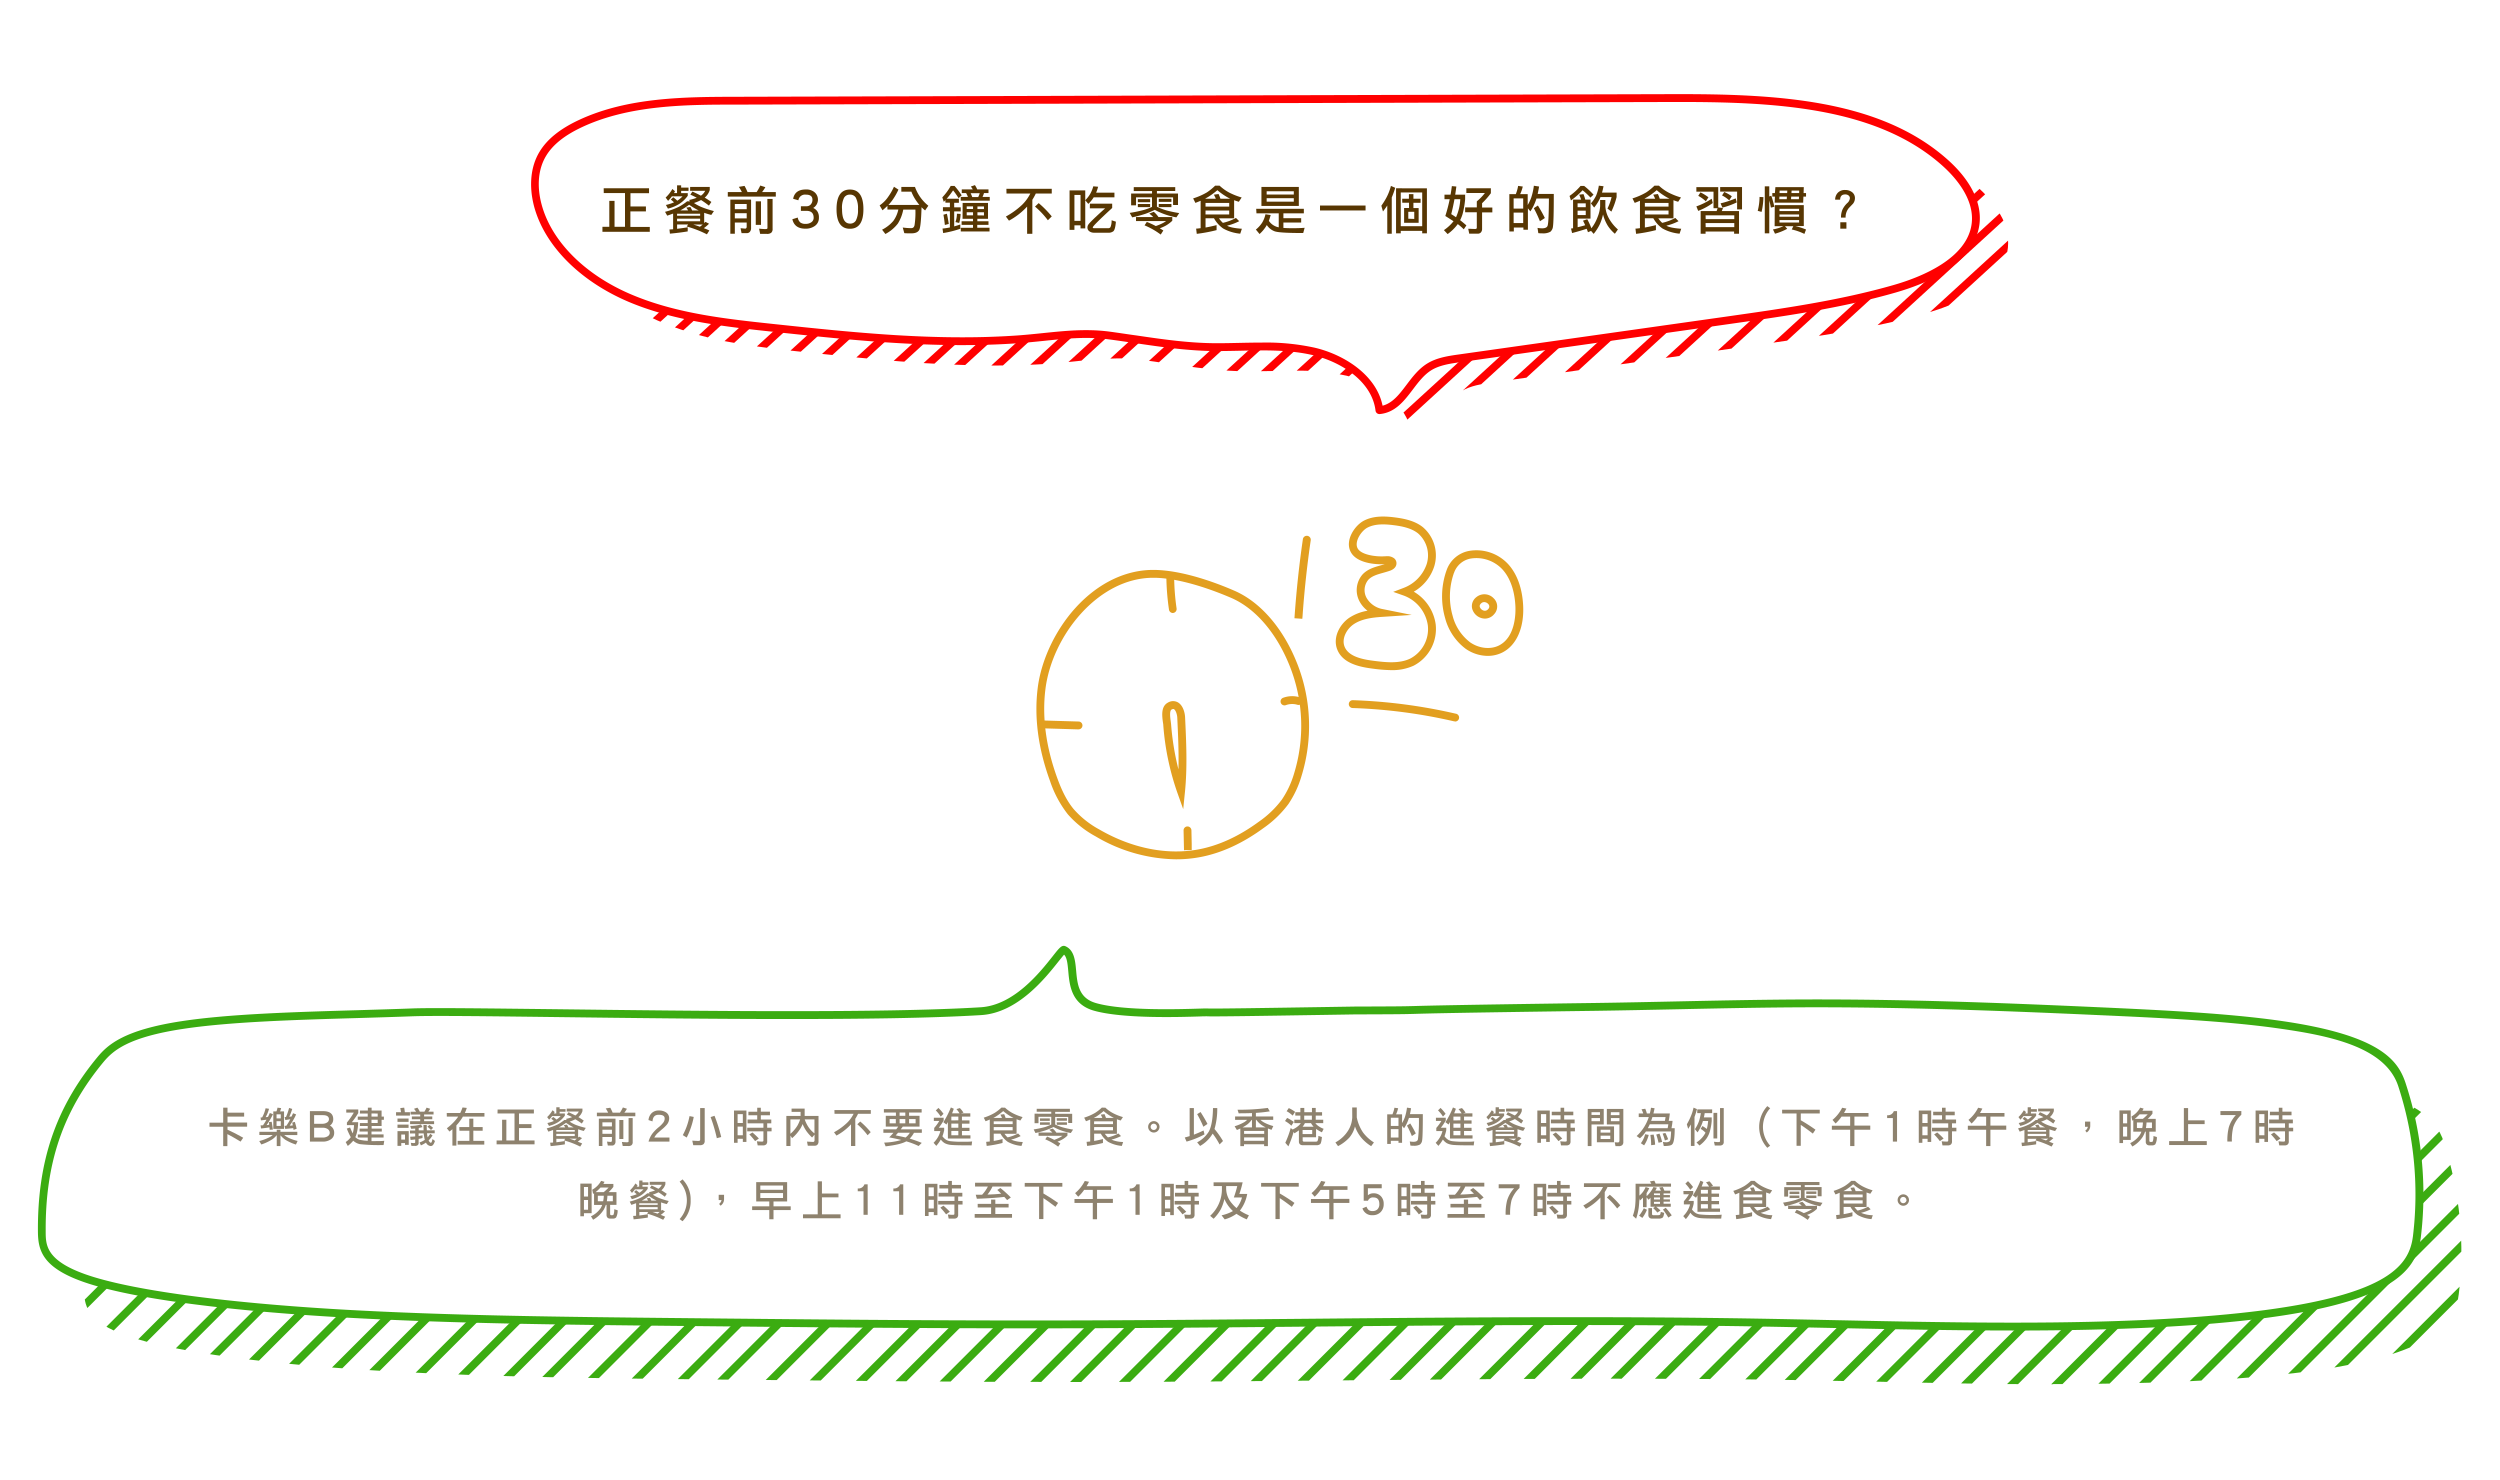 <svg id="Layer_1" data-name="Layer 1" xmlns="http://www.w3.org/2000/svg" xmlns:xlink="http://www.w3.org/1999/xlink" width="956" height="566" viewBox="0 0 956 566">
  <defs>
    <style>
      .cls-1 {
        fill: none;
      }

      .cls-2 {
        fill: #573602;
      }

      .cls-3 {
        fill: #8e826e;
      }

      .cls-4 {
        fill: red;
      }

      .cls-5 {
        clip-path: url(#clip-path);
      }

      .cls-6 {
        isolation: isolate;
      }

      .cls-7 {
        clip-path: url(#clip-path-2);
      }

      .cls-8 {
        fill: #3bac11;
      }

      .cls-9 {
        clip-path: url(#clip-path-3);
      }

      .cls-10 {
        clip-path: url(#clip-path-4);
      }

      .cls-11 {
        fill: #e29f20;
      }
    </style>
    <clipPath id="clip-path">
      <path class="cls-1" d="M522.85,146.41a43,43,0,0,0-7.93-2.74A85.7,85.7,0,0,0,495,141.75c-2.87,0-5.78.06-8.6.13h0c-2.78.06-5.65.12-8.46.13h-.07c-10.78,0-20.81-1.48-31.42-3-3.28-.48-6.66-1-10.06-1.43a67.5,67.5,0,0,0-8.75-.54,158.6,158.6,0,0,0-16.44,1.13c-3.11.32-6.32.66-9.55.89-6.77.47-13.94.72-21.31.72-10.85,0-22.68-.52-36.16-1.59-12.44-1-24.95-2.31-36-3.49h0c-8.53-.91-18.19-1.93-27.53-3.61a128.34,128.34,0,0,1-26.4-7.34,74.3,74.3,0,0,1-22.85-14.46,81,81,0,0,0,10.51,5.22,128.16,128.16,0,0,0,26.4,7.34c9.32,1.67,19,2.7,27.53,3.62,11,1.17,23.55,2.5,36,3.49,13.48,1.06,25.31,1.58,36.16,1.58,7.37,0,14.54-.24,21.3-.72,3.22-.23,6.43-.56,9.53-.88h0a155.92,155.92,0,0,1,16.44-1.14,65.93,65.93,0,0,1,8.77.55c3.4.45,6.8.95,10.08,1.43,10.61,1.56,20.64,3,31.4,3h.07c2.82,0,5.7-.06,8.49-.12s5.72-.13,8.57-.13c3.87,0,7.06.12,10,.37a66.42,66.42,0,0,1,9.86,1.54,43.07,43.07,0,0,1,11.33,4.51,31.91,31.91,0,0,1,9,7.48Zm16.94,19.67h0a19.24,19.24,0,0,0-2-6.44,24.44,24.44,0,0,0-4-5.59,36.41,36.41,0,0,0,5.25-6c2.19-2.89,4.46-5.87,7.5-7.75,3.44-2.13,7.75-2.74,11.56-3.28l102.7-14.56c21.09-3,42.91-6.08,63.69-12,8.21-2.36,15-5.38,20.11-9,6.49-4.54,10.14-9.9,10.86-15.91a20.74,20.74,0,0,0-2.54-12.06,39.54,39.54,0,0,0-8.13-10.33,75,75,0,0,1,11.46,8.42A41.21,41.21,0,0,1,765,82.19a20.85,20.85,0,0,1,2.82,12.57c-.71,6-4.36,11.37-10.85,15.92-5.13,3.59-11.9,6.6-20.11,9-20.73,6-42.57,9.06-63.7,12.06l-102.7,14.56c-3.82.54-8.14,1.16-11.56,3.28-3,1.88-5.3,4.86-7.49,7.74a38.32,38.32,0,0,1-5,5.8,11.28,11.28,0,0,1-6.6,3Z"/>
    </clipPath>
    <clipPath id="clip-path-2">
      <rect class="cls-1" x="231.25" y="63" width="537.25" height="103.25"/>
    </clipPath>
    <clipPath id="clip-path-3">
      <path class="cls-1" d="M785.13,529.35c-22.55,0-45.33-.49-67.36-1h0c-10.48-.22-21.31-.45-32-.63-21.07-.34-43.44-.51-68.38-.51-34.4,0-69.42.32-103.29.63H514c-31,.29-63.11.58-94.66.63h-9.13c-45.07,0-90.81-.48-135-.93h-.74c-42.61-.44-86.67-.9-127.87-3.28-21.33-1.23-41.19-3-57.44-5.15-18.16-2.4-31.89-5.22-40.81-8.37-7-2.47-11.52-5.32-13.88-8.71-2.11-3-2.3-6.05-2.32-9.16,0-1.41,0-2.83,0-4.22h.05c8.91,3.15,22.64,6,40.8,8.36,16.25,2.15,36.11,3.93,57.44,5.16,41.2,2.38,85.26,2.84,127.87,3.28h.81c44.21.45,89.94.93,135,.93h9.13c31.53-.05,63.6-.34,94.61-.63H498c33.87-.31,68.9-.63,103.27-.63,25,0,47.33.17,68.39.51,10.63.17,21.43.4,31.86.62h0c22.07.46,44.89.95,67.47.95h1.47c18.23,0,35.18-.38,50.41-1.08,17.37-.8,32.55-2,45.1-3.69a206.66,206.66,0,0,0,30-5.9,88,88,0,0,0,10-3.53,49.17,49.17,0,0,0,7.31-3.81,24.38,24.38,0,0,0,8.22-8.13,21,21,0,0,0,2.63-8.24,132.05,132.05,0,0,0,.69-25.29,137,137,0,0,0-4.2-25.27,29.22,29.22,0,0,1,10,7.27,21.37,21.37,0,0,1,4,7.52,140,140,0,0,1,6,28.91,132,132,0,0,1-.39,28.93,21.15,21.15,0,0,1-2.63,8.25,24.44,24.44,0,0,1-8.22,8.12,49.17,49.17,0,0,1-7.31,3.81,88,88,0,0,1-10,3.53,206.39,206.39,0,0,1-30,5.9c-12.55,1.65-27.73,2.9-45.11,3.69-15.21.7-32.17,1.06-50.39,1.08h-1.48Z"/>
    </clipPath>
    <clipPath id="clip-path-4">
      <rect class="cls-1" x="32" y="422.25" width="909.5" height="107.25"/>
    </clipPath>
  </defs>
  <path class="cls-2" d="M230.85,72h17.34v1.88h-7.1v5.08H247v1.88h-5.94v5.94h7.42v1.86H230.37V86.73H233V76.81h2v9.92H239V73.83h-8.12Z"/>
  <path class="cls-2" d="M263.91,71.49h7.5v1.18a6.26,6.26,0,0,1-1.9,2.88l-.06,0q1.33.8,2.58,1.68l-.94,1.4a34.36,34.36,0,0,0-3-2.14,17.16,17.16,0,0,1-2.72,1.14,16.82,16.82,0,0,0,2.82,1.52A35.89,35.89,0,0,0,273,80.71L272,82.19a26,26,0,0,1-2.72-.82v3.92l.46-.44,1.4.7a16.38,16.38,0,0,1-2,1.7c.75.28,1.45.57,2.12.88l-.94,1.48a41,41,0,0,0-7.72-3l.54-.78h-4.22v1.66c1.3-.15,2.66-.34,4.06-.58v1.58q-3.06.51-6.8.86L256,87.75l1.4-.08v-6c-.7.26-1.45.53-2.26.8L254.31,81a28.05,28.05,0,0,0,5.26-1.9,20,20,0,0,0,3.16-2.1h1.1l-.3-.54a17.37,17.37,0,0,0,2.9-.84c-.82-.44-1.63-.84-2.44-1.18l.78-1.18c1.13.49,2.22,1,3.26,1.58l0,0a5.07,5.07,0,0,0,1.64-1.88h-5.78Zm-5-.62h1.56v.86h2.82V73h-2.82v.86H263v1a12.19,12.19,0,0,1-3.18,3.08,15.25,15.25,0,0,1-4.4,1.84l-.78-1.4a17.59,17.59,0,0,0,3.1-1c-.36-.35-.77-.71-1.22-1.08l.94-.86A15,15,0,0,1,259,76.75a11,11,0,0,0,2-1.66h-4.08a15.8,15.8,0,0,1-1.44,1.72l-.94-1.26a14,14,0,0,0,2.58-3.28l1,.86a7,7,0,0,1-.4.7h1.18Zm0,11.64h8.82v-.78h-8.82Zm0,2.1h8.82v-1h-8.82Zm1.22-4.14h3a7.17,7.17,0,0,0-.7-1.08l1.56-.24a9,9,0,0,1,.68,1.32h2.5a27.13,27.13,0,0,1-3.64-2.18A26.64,26.64,0,0,1,260.13,80.47Zm5,5.4q1.32.39,2.52.84c.37-.27.72-.55,1.06-.84Z"/>
  <path class="cls-2" d="M284.71,71.09a19.28,19.28,0,0,1,1.14,2.36h3.48a17.6,17.6,0,0,0,1.4-2.5l1.94.62a14,14,0,0,1-1.26,1.88h5.26v1.72H278.31V73.45h5.38a14.26,14.26,0,0,0-1.16-2Zm2.5,5.24V87.19a2.11,2.11,0,0,1-.5,1.5,1.46,1.46,0,0,1-1.14.46h-2l-.38-1.88,1.8.16q.54-.06.54-.78V85.09H281v4.3h-1.72V76.33ZM281,80h4.54v-2H281Zm0,3.52h4.54v-2H281ZM289,77H291V86H289Zm4.44-.92h2v11.4a1.89,1.89,0,0,1-.5,1.5,2.41,2.41,0,0,1-1.68.46h-2.58l-.4-2c1,.1,1.79.16,2.42.16s.78-.16.78-.48Z"/>
  <path class="cls-2" d="M313.15,83.27a3.69,3.69,0,0,1-1.54,3.12A6,6,0,0,1,308,87.45q-4.18,0-5-3.62l2.06-.64a3.19,3.19,0,0,0,1,1.9,3.25,3.25,0,0,0,2,.52,3.61,3.61,0,0,0,2.22-.64,2,2,0,0,0,.86-1.7q0-2.64-2.76-2.64h-2.12V78.87h2.24a2.09,2.09,0,0,0,1.54-.7,2.61,2.61,0,0,0,.64-1.8c0-1.3-.84-1.94-2.5-1.94a2.56,2.56,0,0,0-2.88,2.16l-2-.58c.45-2.38,2.08-3.56,4.9-3.56a4.89,4.89,0,0,1,3.3,1.08,3.71,3.71,0,0,1-.54,6,3.61,3.61,0,0,1,1.7,1.48A4.21,4.21,0,0,1,313.15,83.27Z"/>
  <path class="cls-2" d="M330.17,80q0,7.47-5.14,7.48T319.89,80q0-7.53,5.14-7.52T330.17,80Zm-2.08,0a8.73,8.73,0,0,0-.82-4.4A2.46,2.46,0,0,0,325,74.43a2.44,2.44,0,0,0-2.26,1.24A8.63,8.63,0,0,0,322,80c0,3.66,1,5.5,3.06,5.5a2.46,2.46,0,0,0,2.2-1.12A8.39,8.39,0,0,0,328.09,80Z"/>
  <path class="cls-2" d="M341.85,71.41l1.72,1.1a24.76,24.76,0,0,1-2.5,4.28,16.26,16.26,0,0,1-1.34,1.58h11.84c-.32-.38-.61-.76-.88-1.14a16.89,16.89,0,0,1-2.18-3.94h-3.84v-1.8h5.22A16,16,0,0,0,355,78.67l-1.24,1.8c-.5-.42-1-.83-1.36-1.24q-.22,7.32-.86,8.64c-.46.9-1.46,1.36-3,1.36-1.28,0-2.2,0-2.74-.08L345.21,87a22.32,22.32,0,0,0,3.28.24c.68,0,1.09-.4,1.24-1.18a32.45,32.45,0,0,0,.32-5.92h-4.64a15.71,15.71,0,0,1-2.06,5.34,14.46,14.46,0,0,1-4.78,4l-1.26-1.64a13.94,13.94,0,0,0,4.3-3.36,11.65,11.65,0,0,0,1.92-4.36h-4.18v-1.4c-.59.58-1.22,1.15-1.88,1.7l-1.1-1.88a12.22,12.22,0,0,0,3.16-3.12A22.33,22.33,0,0,0,341.85,71.41Z"/>
  <path class="cls-2" d="M364.37,71.09H365a27.58,27.58,0,0,1,2.74,3.6l-1.18,1.1a26.6,26.6,0,0,0-2.1-3A27.72,27.72,0,0,1,362,76h4.68v1.56h-1.8v1.72h2.5v1.56h-2.5v5.74c.76-.22,1.54-.46,2.34-.74v1.64a39,39,0,0,1-6.56,1.64l-.24-1.72a24,24,0,0,0,2.82-.42V80.79h-2.66V79.23h2.66V77.51h-1.72v-1l-.62.68-.56-1.72a21.41,21.41,0,0,0,3.22-4.38Zm-2.28,10.64q.39,1.69.72,3.9l-1.5.4c-.14-1.36-.31-2.67-.54-3.92Zm3.84,0,1.4.08a13,13,0,0,1-.54,3.44l-1.42-.32A10,10,0,0,0,365.93,81.73Zm6.88-10.94a9.28,9.28,0,0,1,.88,1.64H378v1.4h-1.72a11.52,11.52,0,0,1-.56,1.48h2.76v1.42h-11.1V75.31h2.76a12,12,0,0,0-.7-1.48h-1.66v-1.4H372a13.26,13.26,0,0,0-.74-1.1Zm-4.7,6.8h9.7v6.08h-4.08v.94H378V86h-4.3v1.08h4.7v1.42h-11V87.11h4.68V86h-4.36V84.61h4.36v-.94h-4Zm1.56,2.34h2.42v-1h-2.42Zm2.42,2.42V81.17h-2.42v1.18Zm-.32-7h2.3a9.26,9.26,0,0,0,.58-1.48h-3.48C371.38,74.29,371.58,74.79,371.77,75.31Zm2,3.6v1h2.5v-1Zm2.5,3.44V81.17h-2.5v1.18Z"/>
  <path class="cls-2" d="M384.85,72.19h17.34V74h-6.1a21.16,21.16,0,0,1-1.32,2.4v13h-2V79l-.44.46a26.44,26.44,0,0,1-6.5,4.92l-1.18-1.58a30,30,0,0,0,6.18-4.46A16.29,16.29,0,0,0,394,74h-9.12Zm12.34,5.48a38.93,38.93,0,0,1,5,5.08l-1.48,1.48A31.94,31.94,0,0,0,395.79,79Z"/>
  <path class="cls-2" d="M415,72.81V87.35h-1.8V86.17h-2.34v1.72H409V72.81Zm-4.14,11.64h2.34V74.53h-2.34Zm7.26-13.2,1.8.16a17.08,17.08,0,0,1-.76,2.26h7v1.8h-7.94a11.68,11.68,0,0,1-2.06,2.5L415,76.57a11.55,11.55,0,0,0,1.9-2.44A12.23,12.23,0,0,0,418.07,71.25Zm-1.34,6.64h8.52v1.64q-7.42,6.81-7.42,7.42c0,.21.16.32.48.32h5.38a1,1,0,0,0,.9-.4,6.54,6.54,0,0,0,.44-2.64l1.64.54c-.17,2.06-.5,3.29-1,3.68a2.94,2.94,0,0,1-2,.54h-5.38a3,3,0,0,1-1.9-.64,1.73,1.73,0,0,1-.6-1.4,1.89,1.89,0,0,1,.3-1q.58-1,6.46-6.28h-5.84Z"/>
  <path class="cls-2" d="M433.55,71.57h15.86v1.48h-7V74h8.06v4.38h-1.88v-2.9h-6.18v3.58a22.62,22.62,0,0,0,3.72,1.42,43.67,43.67,0,0,0,4.8,1l-1.08,1.64a29.21,29.21,0,0,1-3.26-.78,26.63,26.63,0,0,1-5-2.1,37.21,37.21,0,0,1-3.64,1.54,50.24,50.24,0,0,1-5,1.34L432,81.41a48.51,48.51,0,0,0,5.52-1.16,21.13,21.13,0,0,0,3-1.12V75.47h-6.1v3.06h-1.88V74h8v-.94h-7ZM441.21,81A9.9,9.9,0,0,1,443,83h5.28v1.42a12.73,12.73,0,0,1-2.52,1.88,16.12,16.12,0,0,1-2.26,1c.48.28.93.56,1.36.84l-1,1.56a28.29,28.29,0,0,0-6.18-3.52l.86-1.32a32.93,32.93,0,0,1,3.44,1.58,20.61,20.61,0,0,0,2.82-1.2,12.76,12.76,0,0,0,1.12-.7H434.41V83H441a13.1,13.1,0,0,0-1.52-1.32Zm-6.1-4.86h4.7v1.18h-4.7Zm0,1.88h4.7v1.18h-4.7Zm8-2h4.84v1.18h-4.84Zm0,2h4.84v1.18h-4.84Z"/>
  <path class="cls-2" d="M465.53,71h.84a17,17,0,0,0,3.76,2.68,26.29,26.29,0,0,0,4.68,1.84l-1.08,1.64q-.93-.27-1.8-.6v6.94h-5.78a9.43,9.43,0,0,0,1.48,1.72,19,19,0,0,0,5-1.88l1.24,1.24a20.79,20.79,0,0,1-4.64,1.72l.1.06c.94.54,2.8.92,5.56,1.12l-.62,1.88a16.52,16.52,0,0,1-6.56-2,11.8,11.8,0,0,1-3.48-3.9H461V87c1.36-.23,2.76-.54,4.22-.92V88a59,59,0,0,1-7.58,1.42l-.24-2c.56,0,1.13-.1,1.72-.16V76.77c-.64.28-1.32.55-2,.82l-.86-1.72a25.24,25.24,0,0,0,5.26-2.3A21.2,21.2,0,0,0,464.67,71ZM460.83,76h4.1a14.12,14.12,0,0,0-.74-1.56l1.8-.24c.24.53.47,1.13.7,1.8h3.74a23.68,23.68,0,0,1-4.9-3.28A28.91,28.91,0,0,1,462,75.31C461.64,75.52,461.25,75.73,460.83,76Zm.16,3h9.06V77.59H461Zm0,3h9.06v-1.5H461Z"/>
  <path class="cls-2" d="M480.37,79.85h18.22v1.72h-7.82v1.88h6.8v1.64h-6.8v2.06c1,.08,2.13.12,3.44.12,1.85,0,3.41-.06,4.68-.16l-.54,2q-9.15,0-10.92-.66a6.07,6.07,0,0,1-3-2.4,13.56,13.56,0,0,1-2.78,3.44l-1.4-1.7a11.4,11.4,0,0,0,2.38-2.62,10.46,10.46,0,0,0,1.28-3.24l2,.3c-.24.86-.47,1.6-.7,2.22a5.85,5.85,0,0,0,3,2.28,5.49,5.49,0,0,0,.78.2V81.57h-8.52Zm2-8.36h14.3v7.26h-14.3Zm2,2.9h10.38V73.13H484.37Zm10.38,2.72V75.79H484.37v1.32Z"/>
  <path class="cls-2" d="M504.77,78.59h17.42v1.88H504.77Z"/>
  <path class="cls-2" d="M531.89,71.09l1.64.72a35,35,0,0,1-1.32,3.7V89.39h-1.72V78.59c-.51.76-1.06,1.52-1.64,2.28l-.62-2.2a28.43,28.43,0,0,0,2-3.22A19.88,19.88,0,0,0,531.89,71.09Zm13.76.94v17.2h-1.8v-.94h-8.2v.94h-1.8V72Zm-10,14.46h8.2V73.59h-8.2ZM536.19,76h2.58V74.23h1.72V76h2.74v1.56h-2.74v2h2v5.64h-5.56V79.53h1.88v-2h-2.58Zm4.62,7.72V81h-2.28v2.64Z"/>
  <path class="cls-2" d="M552.37,74.45h2.32c.2-1.08.36-2.18.5-3.28l1.72.16c-.14,1.08-.28,2.12-.44,3.12h3.8v1.72a32.75,32.75,0,0,1-1,5.74,13.74,13.74,0,0,1-.92,2.28q1.26,1,2.4,2l-1,1.5a22.16,22.16,0,0,0-2.3-2,16.94,16.94,0,0,1-3.88,3.82L552.15,88a16.12,16.12,0,0,0,3.68-3.4c-1-.64-2-1.3-3.14-2a61.56,61.56,0,0,0,1.68-6.42h-2Zm3.82,1.72q-.54,3-1.24,5.72c.64.38,1.24.78,1.82,1.18l.06-.1a18.79,18.79,0,0,0,1.58-6.8ZM560.73,72h9.38v1.88a28.11,28.11,0,0,1-3.36,3.82v1.66h3.92v1.86h-3.92v6.42a2,2,0,0,1-.38,1.14,1.55,1.55,0,0,1-1.18.58h-3.36l-.38-1.88c.82,0,1.7.08,2.64.08.42,0,.64-.16.64-.48V81.17h-4.46V79.31h4.46V77a18.71,18.71,0,0,0,3.1-3.2h-7.1Z"/>
  <path class="cls-2" d="M580.53,71.09l1.78.24a14.57,14.57,0,0,1-1,2.9h2.88v4.18a15.53,15.53,0,0,0,1.36-2.88,23.42,23.42,0,0,0,1-4.5l2,.3q-.27,1.62-.54,2.82h6.16q0,10.53-.32,12.48a3,3,0,0,1-1,2,5.7,5.7,0,0,1-3.1.6c-.44,0-.94,0-1.5-.08l-.3-2a10.66,10.66,0,0,0,1.8.16c1.26,0,2-.42,2.12-1.26q.38-1.56.44-10.14h-4.76c-.05.13-.09.24-.12.34a18,18,0,0,1-2.22,4.58l-.94-1.16v8.18h-1.72V87h-3.66v1.5h-1.72V74.23h2.48A14.91,14.91,0,0,0,580.53,71.09Zm-1.72,8.68h3.66v-3.9h-3.66Zm0,5.54h3.66v-4h-3.66Zm9.28-6.72q1.7,2.77,2.66,4.78l-1.88,1.24a45.84,45.84,0,0,0-2.34-5Z"/>
  <path class="cls-2" d="M605.15,71.09h.62a29,29,0,0,1,3.6,3.36l-1.18,1.1a28.55,28.55,0,0,0-3-2.8,31.83,31.83,0,0,1-4.46,3.9l-.54-1.72a22.07,22.07,0,0,0,4.22-3.84Zm.38,3.14a19.29,19.29,0,0,1,.68,2.1h2v7.26h-4.92v3.3c1-.22,1.93-.47,2.88-.76q-.4-.94-.84-1.74l1.64-.56a28.59,28.59,0,0,1,1.58,3.46,15.74,15.74,0,0,0,2.4-4.38,12.78,12.78,0,0,0,.94-4V76.49h2v2.42a10.53,10.53,0,0,0,1,3.9,15.81,15.81,0,0,0,3.8,4.94l-1.16,1.64a14.09,14.09,0,0,1-2.72-3.08A15.63,15.63,0,0,1,613,82a19.38,19.38,0,0,1-1.2,3.7,18.71,18.71,0,0,1-2.38,3.74l-1-1.14-1.18.5q-.24-.7-.48-1.32-2.45.81-5.6,1.64l-.4-1.72.78-.12V76.33h3.08a15.33,15.33,0,0,0-.74-1.88Zm-2.26,5h3.12V77.75h-3.12Zm0,3h3.12V80.55h-3.12ZM611.39,71l1.8.22c-.19.93-.38,1.74-.58,2.42h5.58v1.72a30.23,30.23,0,0,1-2,5.56l-1.5-1.18a19.33,19.33,0,0,0,1.58-4.38H612l0,.08a15.4,15.4,0,0,1-2.4,3.92l-1.24-1.58a12.78,12.78,0,0,0,2-3A15.35,15.35,0,0,0,611.39,71Z"/>
  <path class="cls-2" d="M633.53,71h.84a17,17,0,0,0,3.76,2.68,26.29,26.29,0,0,0,4.68,1.84l-1.08,1.64q-.93-.27-1.8-.6v6.94h-5.78a9.43,9.43,0,0,0,1.48,1.72,19,19,0,0,0,5-1.88l1.24,1.24a20.79,20.79,0,0,1-4.64,1.72l.1.06c.94.54,2.8.92,5.56,1.12l-.62,1.88a16.52,16.52,0,0,1-6.56-2,11.8,11.8,0,0,1-3.48-3.9H629V87c1.36-.23,2.76-.54,4.22-.92V88a59,59,0,0,1-7.58,1.42l-.24-2c.56,0,1.13-.1,1.72-.16V76.77c-.64.28-1.32.55-2,.82l-.86-1.72a25.24,25.24,0,0,0,5.26-2.3A21.2,21.2,0,0,0,632.67,71ZM628.83,76h4.1a14.12,14.12,0,0,0-.74-1.56l1.8-.24c.24.53.47,1.13.7,1.8h3.74a23.68,23.68,0,0,1-4.9-3.28A28.91,28.91,0,0,1,630,75.31C629.64,75.52,629.25,75.73,628.83,76Zm.16,3h9.06V77.59H629Zm0,3h9.06v-1.5H629Z"/>
  <path class="cls-2" d="M648.69,71.57h8.36v7.76l1.8.2a6.89,6.89,0,0,1-.46,1.18H665v8.68h-1.88v-.86H652.21v.86h-1.88V80.71h6.1a7.54,7.54,0,0,0,.38-1.1h-1.56V73.29h-6.56ZM654.55,76l.4,1.64a23.36,23.36,0,0,1-5.56,3l-.7-1.72A25.82,25.82,0,0,0,654.55,76Zm-4.3-2.44a17.18,17.18,0,0,1,3.06,1.88l-1,1.56a12.34,12.34,0,0,0-2.9-2.1Zm2,10.24h10.94V82.35H652.21Zm0,3.06h10.94V85.31H652.21Zm5.54-15.32h8.36v8.52h-1.88v-6.8h-6.48Zm5.94,4.3.4,1.56a30.11,30.11,0,0,1-5.48,2l-.7-1.64A34.32,34.32,0,0,0,663.69,75.87Zm-4.38-2.42a14.9,14.9,0,0,1,2.9,1.64l-1,1.56a11.46,11.46,0,0,0-2.74-1.88Z"/>
  <path class="cls-2" d="M672.85,75.31l1.48.08a27,27,0,0,1-.7,5.64l-1.48-.4A21.49,21.49,0,0,0,672.85,75.31Zm2-4.06h1.72v3.86l.78-.26a38.46,38.46,0,0,1,1.16,4.22l-1.32.32c-.18-1-.38-1.86-.62-2.74V89.23h-1.72Zm4.06.32h10.86l-.08,2.26h.94v1.34h-1l-.1,2.34H678.63l.1-2.34h-1V73.83h1Zm-.24,6.88h11.1v8h-3.24a26.24,26.24,0,0,1,4.1,1.32L690,89.45a20.92,20.92,0,0,0-4.84-1.7l.62-1.26h-3.22l.88,1a21.82,21.82,0,0,1-4.68,1.88l-.78-1.64A16.3,16.3,0,0,0,682,86.49h-3.38Zm1.74-2.28h2.84l.06-1h-2.86Zm.06,4.54h7.5v-.86h-7.5Zm0,2.18h7.5V82h-7.5Zm7.5,2.2v-.94h-7.5v.94Zm-7.48-11.26h2.92l.06-.94h-2.94Zm7.46,1.34h-3l-.06,1h3Zm-2.84-2.28-.06.94H688l0-.94Z"/>
  <path class="cls-2" d="M709.33,75.77a3.38,3.38,0,0,1-.74,2.12L707,79.55a5.43,5.43,0,0,0-1.24,3.66H704a7.55,7.55,0,0,1,.58-3.1,8.43,8.43,0,0,1,1.82-2.46,2.79,2.79,0,0,0,1-1.88,1.32,1.32,0,0,0-.48-1,2,2,0,0,0-1.34-.42c-1.23,0-1.87.65-1.92,2h-1.9a3.84,3.84,0,0,1,1-2.62,3.68,3.68,0,0,1,2.84-1.08,4.26,4.26,0,0,1,2.5.74A2.81,2.81,0,0,1,709.33,75.77Zm-3.26,11.68h-2.34V85h2.34Z"/>
  <path class="cls-3" d="M85.35,423.56H87v1.93h6.36V427H87v2.26h7.5v1.57H87V432c2,.9,4,1.93,6,3.07L92,436.55q-3.11-1.89-5.05-2.87v4.61H85.35v-7.42H80.11V429.3h5.24Z"/>
  <path class="cls-3" d="M99.18,432.8h6.64V432h1.42v.81h6.45v1.25h-5a7.51,7.51,0,0,0,1.72,1.07,16.71,16.71,0,0,0,3.39,1.17l-.64,1.38a18.4,18.4,0,0,1-3.91-1.75,8.46,8.46,0,0,1-2-1.8v4.12h-1.42v-4.19a7.6,7.6,0,0,1-1.67,1.59,18.5,18.5,0,0,1-4.22,2l-.8-1.31a18.88,18.88,0,0,0,4-1.51,5.43,5.43,0,0,0,1.14-.8H99.18Zm2.38-9,1.32.2a13.4,13.4,0,0,1-1.29,3.2c.34,0,.63-.07.9-.11.24-.47.47-1,.69-1.48l1.2.45a24.05,24.05,0,0,1-2.45,4.18c.37,0,.72-.09,1-.15,0-.34-.06-.66-.09-1l1.05-.13c.16.93.31,1.93.45,3l-1.25.06c0-.33,0-.64-.06-.94-.76.16-1.83.31-3.2.45l-.18-1.2.91,0a18.7,18.7,0,0,0,1.35-2.17q-.86.14-2.13.27l-.13-1.12.58,0A12.48,12.48,0,0,0,101.56,423.79Zm4.56-.23,1.38.17a5.92,5.92,0,0,1-.42,1.25h1.54v6.69h-4.11V425h1.2A7.27,7.27,0,0,0,106.12,423.56Zm-.37,4.11h1.62v-1.55h-1.62Zm1.62,2.88v-1.81h-1.62v1.81Zm3.18-6.88,1.2.38a22,22,0,0,1-1.13,3l.88-.1c.18-.4.37-.82.56-1.26l1.18.45a24.06,24.06,0,0,1-2.46,4.28c.4,0,.8,0,1.18-.08q-.09-.54-.21-1.08l1-.26c.3,1,.52,1.83.69,2.62l-1.19.45c0-.23-.07-.46-.11-.69-.91.11-1.93.21-3.07.31l-.26-1.19.67,0A20.14,20.14,0,0,0,111,428c-.59.1-1.22.21-1.9.3l-.26-1.12.53-.05A22.8,22.8,0,0,0,110.55,423.67Z"/>
  <path class="cls-3" d="M127.79,433.27a2.82,2.82,0,0,1-1.54,2.57,5.33,5.33,0,0,1-2.8.72h-4.94V424.9h5q3.92,0,3.92,3.09a2.84,2.84,0,0,1-1.27,2.43A3,3,0,0,1,127.79,433.27Zm-2-5.28c0-1-.76-1.55-2.28-1.55h-3.39v3.29h3.07a3.22,3.22,0,0,0,1.88-.49A1.45,1.45,0,0,0,125.79,428Zm.3,5.28a1.71,1.71,0,0,0-.82-1.54,3.24,3.24,0,0,0-1.87-.48h-3.28V435h3.28a3.39,3.39,0,0,0,1.94-.51A1.53,1.53,0,0,0,126.09,433.27Z"/>
  <path class="cls-3" d="M137.67,424.68h3v-1.12h1.44v1.12h3.81V427h.88v1.2h-.88v2.37h-3.81v1H146v1.12h-3.94v1.11h4.62V435h-4.62v1.36l.67,0c1.88,0,3.28,0,4.21-.12l-.26,1.62a66.11,66.11,0,0,1-9.07-.34,5.4,5.4,0,0,1-2.35-1.15,1.37,1.37,0,0,1-.18-.16,12.72,12.72,0,0,1-2.09,2l-.8-1.5a7.12,7.12,0,0,0,1.95-1.86,24.45,24.45,0,0,1-1.52-3.28l1.25-.43a24.35,24.35,0,0,0,1,2.24,2,2,0,0,0,.08-.22,13,13,0,0,0,.43-2.9h-2.72v-1a26.26,26.26,0,0,0,2.64-3.81h-2.89v-1.2H137v1.38a31,31,0,0,1-2.45,3.5h2.4a16.61,16.61,0,0,1-.56,4.32,10.15,10.15,0,0,1-.51,1.39,3.86,3.86,0,0,0,1.66,1,16.06,16.06,0,0,0,3.09.4V435h-3.81v-1.19h3.81v-1.11H137.5v-1.12h3.12v-1h-3v-1.12h3v-1.25h-3.81V427h3.81v-1.19h-3Zm4.39,1.11V427h2.37v-1.19Zm0,2.39v1.25h2.37v-1.25Z"/>
  <path class="cls-3" d="M154.57,423.56q.13.76.24,1.74h1.95v1.31h-5.31V425.3h1.9c-.08-.55-.18-1.08-.28-1.57ZM152,427.73h4.24V429H152Zm0,2.32h4.24v1.25H152Zm1.44,7.06v1.07H152v-5.63h4.3v5.24h-1.42v-.68Zm1.44-1.32v-1.93h-1.44v1.93Zm6.11-5.8.56,1a7.88,7.88,0,0,1-1.43.35v.91h1.86c0-.64-.05-1.32-.05-2.06h1.25c0,.76,0,1.44.05,2.06h3v1.12h-2.93a12.7,12.7,0,0,0,.22,1.56,12.35,12.35,0,0,0,1-1.36l.88.62a9.8,9.8,0,0,1-1.51,1.92c.32.59.62.88.88.88s.4-.47.63-1.42l.92.73a4.7,4.7,0,0,1-.7,1.49,1.18,1.18,0,0,1-.91.46,2.22,2.22,0,0,1-1.81-1.32,12.46,12.46,0,0,1-1.95,1.07l-.5-1.12a9.48,9.48,0,0,0,2-1,14.88,14.88,0,0,1-.43-2.47h-1.94v1a11.93,11.93,0,0,0,1.49-.29v1.06a12.9,12.9,0,0,1-1.49.33v1.49a1.07,1.07,0,0,1-.33.9,1.59,1.59,0,0,1-1.11.29h-1.31l-.25-1.19a7.25,7.25,0,0,0,1.18.11q.51,0,.51-.3v-1.09c-.54.08-1.13.14-1.76.21l-.17-1.25c.69,0,1.34-.06,1.93-.11v-1.14h-2v-1.12h2v-.75c-.5.05-1,.07-1.57.07l-.32-1.08A14.48,14.48,0,0,0,160.94,430Zm-1.38-6.43a7,7,0,0,1,.91,1.55h1.76a10,10,0,0,0,.84-1.55l1.37.43a6.77,6.77,0,0,1-.7,1.12h2v1.07h-3.61v.75h3.12V428h-3.12v.75H166v1.12h-9.18v-1.12h3.87V428h-3.2v-1.06h3.2v-.75H157v-1.07h2.1a8.34,8.34,0,0,0-.79-1.12Zm4.58,6.62a9.77,9.77,0,0,1,1.42,1.12l-.8.82a9.18,9.18,0,0,0-1.37-1.25Z"/>
  <path class="cls-3" d="M170.83,425.6H176a20.06,20.06,0,0,0,.87-2.11l1.63.18a17.27,17.27,0,0,1-.74,1.93h7.49V427H177a13.93,13.93,0,0,1-1.1,1.68,14.74,14.74,0,0,1-1.38,1.67v7.73H173v-6.26c-.37.31-.74.6-1.13.88l-1-1.25a19.63,19.63,0,0,0,3.77-3.66,8.43,8.43,0,0,0,.56-.79h-4.33Zm4.81,5.38h3.81v-3.19H181V431h3.57v1.38H181v3.88h4.19v1.43H175v-1.43h4.49v-3.88h-3.81Z"/>
  <path class="cls-3" d="M190.28,424.29h13.88v1.5h-5.69v4.07h4.76v1.5h-4.76v4.76h5.94v1.48H189.9v-1.48H192v-7.94h1.63v7.94h3.12V425.79h-6.5Z"/>
  <path class="cls-3" d="M216.73,423.92h6v.95a4.9,4.9,0,0,1-1.52,2.3l-.05,0q1.08.65,2.07,1.35l-.76,1.12A26.86,26.86,0,0,0,220,428a13.52,13.52,0,0,1-2.17.91,13.3,13.3,0,0,0,2.25,1.21A26.92,26.92,0,0,0,224,431.3l-.75,1.18a21.21,21.21,0,0,1-2.18-.65V435c.13-.11.25-.23.37-.35l1.12.56a11.85,11.85,0,0,1-1.63,1.36c.59.23,1.16.46,1.69.71l-.75,1.18a33.1,33.1,0,0,0-6.18-2.37l.44-.62h-3.38v1.33c1.05-.12,2.13-.28,3.25-.47v1.27c-1.63.27-3.45.5-5.44.68l-.18-1.31,1.12-.06V432.1c-.55.21-1.15.43-1.81.64l-.62-1.25a22.06,22.06,0,0,0,4.21-1.52,14.92,14.92,0,0,0,2.53-1.68h.88l-.24-.43a14.3,14.3,0,0,0,2.32-.67c-.65-.35-1.3-.67-2-.95l.63-.94q1.37.6,2.61,1.26h0a3.94,3.94,0,0,0,1.32-1.51h-4.63Zm-4-.49H214v.69h2.26v1H214v.68h2v.82a9.65,9.65,0,0,1-2.55,2.47,12.24,12.24,0,0,1-3.51,1.47l-.63-1.12a13.8,13.8,0,0,0,2.48-.77c-.29-.28-.61-.57-1-.87l.76-.68a12.05,12.05,0,0,1,1.26,1,8.14,8.14,0,0,0,1.58-1.33h-3.26a12.74,12.74,0,0,1-1.15,1.38l-.75-1a11.07,11.07,0,0,0,2.06-2.62l.82.69c-.1.19-.21.38-.32.55h.94Zm0,9.31h7.06v-.62h-7.06Zm0,1.68h7.06v-.82h-7.06Zm1-3.31h2.4a6.19,6.19,0,0,0-.56-.87l1.24-.19a7,7,0,0,1,.55,1.06h2a20.59,20.59,0,0,1-2.91-1.75A20.22,20.22,0,0,1,213.71,431.11Zm4,4.32c.7.21,1.38.44,2,.67a9.49,9.49,0,0,0,.84-.67Z"/>
  <path class="cls-3" d="M233.37,423.6a15.15,15.15,0,0,1,.91,1.89h2.79a13.66,13.66,0,0,0,1.12-2l1.55.5a11.21,11.21,0,0,1-1,1.5h4.21v1.38H228.25v-1.38h4.3a11.66,11.66,0,0,0-.92-1.63Zm2,4.19v8.69a1.63,1.63,0,0,1-.4,1.2,1.13,1.13,0,0,1-.91.37h-1.63l-.31-1.5,1.44.13c.29,0,.44-.24.44-.63V434.8h-3.64v3.44H229V427.79Zm-5,2.95H234v-1.57h-3.64Zm0,2.82H234V432h-3.64Zm6.45-5.27h1.55v7.27h-1.55Zm3.55-.73h1.57v9.12a1.51,1.51,0,0,1-.4,1.2,1.9,1.9,0,0,1-1.34.36h-2.07l-.32-1.56c.79.08,1.44.12,1.94.12s.62-.12.62-.38Z"/>
  <path class="cls-3" d="M256,436.56h-8a9.19,9.19,0,0,1,1.47-3.07,15,15,0,0,1,2.43-2.46,10,10,0,0,0,1.78-1.81,2.6,2.6,0,0,0,.49-1.5c0-1-.76-1.43-2.28-1.43s-2.25.84-2.37,2.53l-1.54-.51a4.27,4.27,0,0,1,1.22-2.66,3.77,3.77,0,0,1,2.69-1,4.89,4.89,0,0,1,2.91.8,2.64,2.64,0,0,1,1.09,2.23,3.74,3.74,0,0,1-.84,2.32,13.42,13.42,0,0,1-2,1.93c-.84.73-1.38,1.21-1.63,1.44a6.26,6.26,0,0,0-1.21,1.62H256Z"/>
  <path class="cls-3" d="M263.67,426.8l1.62.31A30.48,30.48,0,0,1,262.6,435l-1.5-.93A24.57,24.57,0,0,0,263.67,426.8Zm4.07-3.07h1.74v12.45a1.69,1.69,0,0,1-.44,1.33,2.06,2.06,0,0,1-1.49.41H265.1l-.37-1.74c.94.07,1.71.11,2.32.11.46,0,.69-.14.69-.43Zm5.49,2.95a59.17,59.17,0,0,1,2.56,8.12l-1.68.44a60.81,60.81,0,0,0-2.37-8.07Z"/>
  <path class="cls-3" d="M285.43,424.68v12h-1.37v-1.19h-2V437h-1.38V424.68Zm-3.37,4.75h2v-3.38h-2Zm0,4.69h2V430.8h-2Zm4.13-9h3.37V423.6h1.38v1.51h3.49v1.37h-3.49v1.64h4v1.44h-1.57v1.68h1.68v1.37h-1.68v3.81a1.55,1.55,0,0,1-.38,1.2,1.65,1.65,0,0,1-1.25.37h-2l-.31-1.57a17.68,17.68,0,0,0,1.94.13c.37,0,.56-.12.56-.37v-3.57h-6.19v-1.37h6.19v-1.68h-6.06v-1.44h3.69v-1.64h-3.37Zm1.55,7.93a32.89,32.89,0,0,1,2.45,2.32l-1.44,1a24.71,24.71,0,0,0-2.2-2.57Z"/>
  <path class="cls-3" d="M313,426.74v9.74a1.76,1.76,0,0,1-.41,1.25,1.36,1.36,0,0,1-1,.39h-2.69l-.3-1.57,2.37.13q.51-.06.51-.69v-2.11l-.94,1.1a16.66,16.66,0,0,1-2.21-2.5,15.05,15.05,0,0,1-1.41-2.65,10.57,10.57,0,0,1-.8,1.65,16.49,16.49,0,0,1-3.22,3.76l-.62-1v4H300.7V426.74h5.44v-1.57H302.7v-1.25h5v2.82Zm-10.75,6.83a13.33,13.33,0,0,0,2.66-3.09,12.68,12.68,0,0,0,1.07-2.43h-3.73Zm5.47-5.52a12.65,12.65,0,0,0,1.28,2.69,10,10,0,0,0,2.45,2.67v-5.36Z"/>
  <path class="cls-3" d="M319.08,424.48H333v1.44h-4.88a17.42,17.42,0,0,1-1.06,1.92v10.4h-1.63v-8.3l-.35.37a21,21,0,0,1-5.21,3.93l-.94-1.26a23.55,23.55,0,0,0,4.94-3.57,12.66,12.66,0,0,0,2.55-3.49h-7.3Zm9.88,4.39a31.64,31.64,0,0,1,4,4.06l-1.19,1.19a25.84,25.84,0,0,0-3.94-4.2Z"/>
  <path class="cls-3" d="M338,424.12h14.44v1.31h-4.81v1.25h4v4.12h-6.4c-.27.38-.53.73-.79,1.06h8.07v1.31h-3a10.29,10.29,0,0,1-1.63,2.23q2.42.74,4.6,1.64l-1.2,1.2a29.72,29.72,0,0,0-4.72-1.79c-1.43.83-4.07,1.47-7.9,1.91l-.56-1.43a25.55,25.55,0,0,0,6.54-1c-1.36-.35-2.9-.67-4.6-1,.59-.6,1.14-1.18,1.63-1.76h-3.87v-1.31h4.92c.28-.36.54-.72.77-1.06h-4.77v-4.12h3.88v-1.25H338Zm4.56,5.44v-1.64h-2.37v1.64Zm3.74,5.42a6.93,6.93,0,0,0,1.62-1.81h-4.52c-.31.37-.6.7-.89,1C344.08,434.48,345.35,434.75,346.33,435Zm-.11-8.3v-1.25H344v1.25Zm0,2.88v-1.64H344v1.64Zm3.94,0v-1.64h-2.5v1.64Z"/>
  <path class="cls-3" d="M357.1,427.43h3.76v1.05a21.73,21.73,0,0,1-1.87,2.76h2.06v.94a14.13,14.13,0,0,1-.67,2.32,5.32,5.32,0,0,0,1.49,1.41,4.45,4.45,0,0,0,1.53.48,36.55,36.55,0,0,0,4.6.22c1.66,0,2.91,0,3.74-.13l-.19,1.51c-4.42,0-7.12-.07-8.12-.2a6.52,6.52,0,0,1-2.09-.6,4.85,4.85,0,0,1-1.57-1.44,15,15,0,0,1-1.73,2.43L357,437a10.11,10.11,0,0,0,1.69-2.19,8.61,8.61,0,0,0,.91-2.3h-2.36v-1.19a16.52,16.52,0,0,0,1.95-2.68H357.1Zm1.76-3.76a16.57,16.57,0,0,1,1.93,2.25L359.74,427a13.73,13.73,0,0,0-1.89-2.37Zm4.75-.18,1.12.5c-.21.62-.43,1.2-.65,1.74h2.83a9.28,9.28,0,0,0-1.17-1.61l1.31-.39a9.76,9.76,0,0,1,1.38,1.76l-.95.24h3.57V427h-3.2v1.44h2.88v1.25h-2.88v1.57h2.88v1.24h-2.88v1.64h3.25v1.24h-8.63v-6.3c-.19.33-.37.64-.55.93l-1.19-.88A32,32,0,0,0,363.61,423.49Zm2.86,4.93V427h-2.68v1.44Zm0,2.82v-1.57h-2.68v1.57Zm0,2.88v-1.64h-2.68v1.64Z"/>
  <path class="cls-3" d="M383.63,423.56h.67a13.66,13.66,0,0,0,3,2.14,19.65,19.65,0,0,0,3.74,1.47l-.86,1.31a12.16,12.16,0,0,1-1.44-.48v5.56h-4.63a7.76,7.76,0,0,0,1.19,1.37,15.1,15.1,0,0,0,4-1.5l1,1a15.94,15.94,0,0,1-3.71,1.37.11.11,0,0,0,.08,0,11.66,11.66,0,0,0,4.44.9l-.49,1.5a13.31,13.31,0,0,1-5.25-1.56,9.67,9.67,0,0,1-2.78-3.12H380v2.78c1.08-.18,2.21-.43,3.37-.74v1.51a45.24,45.24,0,0,1-6.06,1.13l-.2-1.56,1.38-.13v-8.4c-.51.22-1.05.44-1.61.65l-.69-1.37a20,20,0,0,0,4.2-1.84,16.44,16.44,0,0,0,2.55-2Zm-3.76,3.93h3.28a12.09,12.09,0,0,0-.6-1.25l1.45-.19c.19.43.37.91.55,1.44h3a19,19,0,0,1-3.92-2.62,22.32,22.32,0,0,1-2.84,2.11C380.52,427.15,380.21,427.32,379.87,427.49Zm.13,2.37h7.24V428.8H380Zm0,2.38h7.24V431H380Z"/>
  <path class="cls-3" d="M396.44,424h12.69v1.18H403.5v.75H410v3.51h-1.51v-2.32H403.5V430a17.83,17.83,0,0,0,3,1.14,33.79,33.79,0,0,0,3.84.81l-.86,1.32a23.6,23.6,0,0,1-2.61-.63,20.69,20.69,0,0,1-4-1.68,28.62,28.62,0,0,1-2.91,1.23,37.85,37.85,0,0,1-4,1.08l-.68-1.38a37,37,0,0,0,4.41-.93A16.6,16.6,0,0,0,402,430v-2.93h-4.88v2.45h-1.5v-3.64H402v-.75h-5.57Zm6.13,7.57a7.72,7.72,0,0,1,1.39,1.55h4.23v1.13a10,10,0,0,1-2,1.51,11.47,11.47,0,0,1-1.81.81c.39.23.75.45,1.09.68l-.82,1.24a22.5,22.5,0,0,0-4.94-2.81l.69-1.06a27.9,27.9,0,0,1,2.75,1.27,17.65,17.65,0,0,0,2.26-1,8.71,8.71,0,0,0,.89-.56h-9.15v-1.25h5.28a11.15,11.15,0,0,0-1.21-1.06Zm-4.88-3.89h3.76v.94h-3.76Zm0,1.5h3.76v.95h-3.76Zm6.39-1.57H408v.95h-3.87Zm0,1.57H408v.95h-3.87Z"/>
  <path class="cls-3" d="M422,423.56h.67a13.66,13.66,0,0,0,3,2.14,19.65,19.65,0,0,0,3.74,1.47l-.86,1.31a12.16,12.16,0,0,1-1.44-.48v5.56h-4.63a7.76,7.76,0,0,0,1.19,1.37,15,15,0,0,0,4-1.5l1,1a15.94,15.94,0,0,1-3.71,1.37.14.14,0,0,0,.08,0,11.66,11.66,0,0,0,4.44.9l-.49,1.5a13.31,13.31,0,0,1-5.25-1.56,9.67,9.67,0,0,1-2.78-3.12H418.4v2.78c1.08-.18,2.21-.43,3.37-.74v1.51a45.24,45.24,0,0,1-6.06,1.13l-.2-1.56,1.38-.13v-8.4c-.51.22-1.05.44-1.61.65l-.69-1.37a20,20,0,0,0,4.2-1.84,16.44,16.44,0,0,0,2.55-2Zm-3.76,3.93h3.28a12.08,12.08,0,0,0-.59-1.25l1.44-.19c.19.43.37.91.56,1.44h3a19,19,0,0,1-3.92-2.62A23,23,0,0,1,419.2,427Q418.78,427.23,418.27,427.49Zm.13,2.37h7.24V428.8H418.4Zm0,2.38h7.24V431H418.4Z"/>
  <path class="cls-3" d="M443.4,430.9a2.19,2.19,0,0,1-2.17,2.18,2.13,2.13,0,0,1-1.54-.64,2.17,2.17,0,0,1,0-3.08,2.13,2.13,0,0,1,1.54-.64,2.19,2.19,0,0,1,2.17,2.18Zm-1,0a1.2,1.2,0,0,0-1.2-1.2,1.17,1.17,0,0,0-.85.35,1.21,1.21,0,0,0,0,1.7,1.17,1.17,0,0,0,.85.35,1.2,1.2,0,0,0,1.2-1.2Z"/>
  <path class="cls-3" d="M454.92,423.73h1.62v10.16c1.23-.46,2.46-1,3.7-1.6l.36,1.5a32.77,32.77,0,0,1-6.86,2.76l-.69-1.57c.62-.16,1.24-.34,1.87-.53Zm8.93,0h1.63a27.46,27.46,0,0,1-1.05,8,35.22,35.22,0,0,1,3.24,4.59l-1.31,1.31a27.56,27.56,0,0,0-2.64-4.14,12.89,12.89,0,0,1-4.8,4.72l-1.13-1.38a11.46,11.46,0,0,0,4.48-4.14Q463.74,429.92,463.85,423.73Zm-4.75,1.51q1.68,2.65,2.64,4.55l-1.57,1.08a46,46,0,0,0-2.38-4.82Z"/>
  <path class="cls-3" d="M484.81,423.67l.75,1.31a51.62,51.62,0,0,1-5.31.58v1.37h6.63v1.31H482a6.85,6.85,0,0,0,1.61,1.12,16.56,16.56,0,0,0,3.3,1.25l-.69,1.44c-.5-.18-1-.36-1.37-.54v6.78h-1.45v-.73h-7.69v.73H474.3v-6.75l-1.31.58-.87-1.44a17.22,17.22,0,0,0,3.78-1.62,6.25,6.25,0,0,0,1-.82H472.3v-1.31h6.45v-1.29c-1.57.06-3.26.09-5.08.09l-.43-1.37A82.19,82.19,0,0,0,484.81,423.67Zm-9.66,7.44h3.6v-2.87h-.13a7.47,7.47,0,0,1-1.58,1.68A14.15,14.15,0,0,1,475.15,431.11Zm.59,2.49h7.69v-1.12h-7.69Zm0,2.64h7.69v-1.31h-7.69Zm4.51-5.13H484a11.66,11.66,0,0,1-1.6-.91,8.71,8.71,0,0,1-2-2h-.14Z"/>
  <path class="cls-3" d="M492.19,427.49a14.62,14.62,0,0,1,2.57,1.55l-.94,1.44a10.59,10.59,0,0,0-2.43-1.8Zm1.37,3.87.75.56a9,9,0,0,0,2.4-1.58,4.93,4.93,0,0,0,.71-.85h-2.48v-1.31h2.32v-1.57h-1.94V425.3h1.94v-1.63h1.5v1.63h2.93v-1.63h1.44v1.63h2.43v1.31h-2.43v1.57H506v1.31h-3a4.57,4.57,0,0,0,1,1,8.82,8.82,0,0,0,2.16,1.17L505.5,433a14.26,14.26,0,0,1-2.24-1.32v3.21h-5.12v1.19c0,.33.19.49.56.49h4.43a.91.91,0,0,0,.67-.21,4.56,4.56,0,0,0,.34-2l1.36.44c-.14,1.54-.36,2.44-.67,2.71a2.12,2.12,0,0,1-1.51.41h-5.18a1.5,1.5,0,0,1-1.06-.36,1.41,1.41,0,0,1-.38-1v-4.32a18.56,18.56,0,0,1-1.7,1.13l-.32-.54a39.52,39.52,0,0,1-2,5.54L491.5,437A35.39,35.39,0,0,0,493.56,431.36Zm-.73-7.63a13.9,13.9,0,0,1,2.43,1.44l-.95,1.44a10,10,0,0,0-2.3-1.68Zm5.28,7.14h4.22a8.23,8.23,0,0,1-1-1.38H499A8.31,8.31,0,0,1,498.11,430.87Zm0,1.25v1.55h3.68v-1.55Zm.62-3.94h2.93v-1.57h-2.93Z"/>
  <path class="cls-3" d="M517.08,423.49h1.75v3.81a16,16,0,0,0,2.38,5.74,15.41,15.41,0,0,0,4.18,3.83l-1.06,1.42a15.86,15.86,0,0,1-3.63-3.07,13.83,13.83,0,0,1-2.56-4.48A10.36,10.36,0,0,1,516,435a15.44,15.44,0,0,1-4.34,3.28l-1-1.42a13,13,0,0,0,5-4.75,10.41,10.41,0,0,0,1.44-4.82Z"/>
  <path class="cls-3" d="M533.23,423.6l1.42.19a11.22,11.22,0,0,1-.8,2.33h2.3v3.34a11.63,11.63,0,0,0,1.09-2.3,19,19,0,0,0,.79-3.6l1.56.23c-.13.87-.28,1.62-.43,2.26h4.93q0,8.43-.26,10a2.43,2.43,0,0,1-.81,1.6,4.56,4.56,0,0,1-2.48.48c-.35,0-.75,0-1.2-.07l-.24-1.57a7.64,7.64,0,0,0,1.44.13c1,0,1.58-.33,1.69-1a57.64,57.64,0,0,0,.36-8.11h-3.81c0,.11-.08.2-.1.27a14.07,14.07,0,0,1-1.77,3.67l-.76-.93V437h-1.37v-.75h-2.93v1.2h-1.38V426.12h2A11.74,11.74,0,0,0,533.23,423.6Zm-1.38,6.95h2.93v-3.12h-2.93Zm0,4.43h2.93v-3.19h-2.93Zm7.42-5.38a43.64,43.64,0,0,1,2.13,3.83l-1.5,1a37.36,37.36,0,0,0-1.87-4Z"/>
  <path class="cls-3" d="M549.1,427.43h3.76v1.05a21.73,21.73,0,0,1-1.87,2.76h2.06v.94a14.13,14.13,0,0,1-.67,2.32,5.32,5.32,0,0,0,1.49,1.41,4.45,4.45,0,0,0,1.53.48,36.55,36.55,0,0,0,4.6.22c1.66,0,2.91,0,3.74-.13l-.19,1.51c-4.42,0-7.12-.07-8.12-.2a6.52,6.52,0,0,1-2.09-.6,4.85,4.85,0,0,1-1.57-1.44,15,15,0,0,1-1.73,2.43L549,437a10.11,10.11,0,0,0,1.69-2.19,8.61,8.61,0,0,0,.91-2.3h-2.36v-1.19a16.52,16.52,0,0,0,1.95-2.68H549.1Zm1.76-3.76a16.57,16.57,0,0,1,1.93,2.25l-1,1.06a13.73,13.73,0,0,0-1.89-2.37Zm4.75-.18,1.12.5c-.21.62-.43,1.2-.65,1.74h2.83a9.28,9.28,0,0,0-1.17-1.61l1.31-.39a9.76,9.76,0,0,1,1.38,1.76l-.95.24h3.57V427h-3.2v1.44h2.88v1.25h-2.88v1.57h2.88v1.24h-2.88v1.64h3.25v1.24h-8.63v-6.3c-.19.33-.37.64-.55.93l-1.19-.88A32,32,0,0,0,555.61,423.49Zm2.86,4.93V427h-2.68v1.44Zm0,2.82v-1.57h-2.68v1.57Zm0,2.88v-1.64h-2.68v1.64Z"/>
  <path class="cls-3" d="M575.93,423.92h6v.95a4.9,4.9,0,0,1-1.52,2.3l0,0q1.08.65,2.07,1.35l-.76,1.12a25.52,25.52,0,0,0-2.43-1.71,13.52,13.52,0,0,1-2.17.91,12.93,12.93,0,0,0,2.25,1.21,26.92,26.92,0,0,0,3.86,1.22l-.75,1.18a22,22,0,0,1-2.18-.65V435c.13-.11.25-.23.37-.35l1.12.56a11.85,11.85,0,0,1-1.63,1.36c.59.23,1.16.46,1.69.71l-.75,1.18a33.28,33.28,0,0,0-6.17-2.37l.43-.62h-3.38v1.33c1.05-.12,2.13-.28,3.25-.47v1.27c-1.63.27-3.45.5-5.44.68l-.18-1.31,1.12-.06V432.1c-.55.21-1.15.43-1.8.64l-.63-1.25a22.06,22.06,0,0,0,4.21-1.52,14.92,14.92,0,0,0,2.53-1.68h.88l-.24-.43a14.3,14.3,0,0,0,2.32-.67c-.65-.35-1.3-.67-2-.95l.62-.94c.91.4,1.77.82,2.61,1.26h0a3.84,3.84,0,0,0,1.31-1.51h-4.62Zm-4-.49h1.25v.69h2.25v1h-2.25v.68h2v.82a9.65,9.65,0,0,1-2.55,2.47,12.24,12.24,0,0,1-3.51,1.47l-.63-1.12a13.8,13.8,0,0,0,2.48-.77c-.29-.28-.61-.57-1-.87l.75-.68a12.05,12.05,0,0,1,1.26,1,8.14,8.14,0,0,0,1.58-1.33h-3.26a12.74,12.74,0,0,1-1.15,1.38l-.75-1a11.07,11.07,0,0,0,2.06-2.62l.82.69c-.1.19-.21.38-.32.55h.94Zm0,9.31H579v-.62h-7.06Zm0,1.68H579v-.82h-7.06Zm1-3.31h2.4a6.19,6.19,0,0,0-.56-.87l1.25-.19a8,8,0,0,1,.54,1.06h2a20.59,20.59,0,0,1-2.91-1.75A20.22,20.22,0,0,1,572.91,431.11Zm4,4.32c.7.21,1.38.44,2,.67a9.49,9.49,0,0,0,.84-.67Z"/>
  <path class="cls-3" d="M592.63,424.68v12h-1.37v-1.19h-2V437h-1.38V424.68Zm-3.37,4.75h2v-3.38h-2Zm0,4.69h2V430.8h-2Zm4.13-9h3.37V423.6h1.38v1.51h3.49v1.37h-3.49v1.64h4v1.44h-1.57v1.68h1.68v1.37h-1.68v3.81a1.55,1.55,0,0,1-.38,1.2,1.65,1.65,0,0,1-1.25.37h-2l-.31-1.57a17.68,17.68,0,0,0,1.94.13c.37,0,.56-.12.56-.37v-3.57h-6.19v-1.37h6.19v-1.68h-6.06v-1.44h3.69v-1.64h-3.37Zm1.55,7.93a32.89,32.89,0,0,1,2.45,2.32l-1.44,1a24.71,24.71,0,0,0-2.2-2.57Z"/>
  <path class="cls-3" d="M613.27,424.05V430h-4.68v8.25h-1.44V424.05Zm-4.68,2.31h3.24V425.3h-3.24Zm0,2.38h3.24v-1.18h-3.24Zm2.06,2h6.56v6.06h-6.56Zm1.42,2.37h3.7V432h-3.7Zm3.7,2.45v-1.27h-3.7v1.27Zm-.56-11.51h5.55v12.63a1.54,1.54,0,0,1-.46,1.24,2,2,0,0,1-1.35.37h-1.18l-.32-1.49,1.2.07c.41,0,.61-.24.62-.69V430h-4.81v-5.94Zm.75,2.37h3.31V425.3H616Zm3.31,2.32v-1.18H616v1.18Z"/>
  <path class="cls-3" d="M626.65,425.79h1.73a12.31,12.31,0,0,0-.66-1.61l1.44-.19a18,18,0,0,1,.61,1.8h1.12a19.3,19.3,0,0,0,.45-2.19l1.37.19c-.13.7-.28,1.37-.44,2h6.27a26.35,26.35,0,0,1-.43,2.82h1.48a28.17,28.17,0,0,1-.41,2.82h1.23c0,3.58-.36,5.63-.94,6.14-.32.45-1.41.67-3.25.67l-.32-1.56a7.54,7.54,0,0,0,1.2.12,2.08,2.08,0,0,0,1.39-.41c.28-.27.46-1.51.54-3.71h-9.64a13.13,13.13,0,0,1-2.29,2.62l-1.25-.88a16.87,16.87,0,0,0,4.64-7.25h-3.84Zm2.45,7.94,1.37.26a13,13,0,0,1-1.76,4l-1.24-.82A9.8,9.8,0,0,0,629.1,433.73Zm1.78-3.81c-.24.54-.49,1-.74,1.51h7.57c.09-.43.18-.93.25-1.51Zm1.47,3.94a19.17,19.17,0,0,1,.56,3.87l-1.51.19a25.74,25.74,0,0,0-.3-3.93Zm-.47-6.69q-.23.76-.48,1.44h5.25c.1-.4.18-.88.26-1.44Zm2.71,6.32a21.12,21.12,0,0,1,1,3.19l-1.37.3a23.88,23.88,0,0,0-.88-3.12Zm2.25-.25a17.13,17.13,0,0,1,1.06,2.43l-1.25.45a21.84,21.84,0,0,0-.86-2.63Z"/>
  <path class="cls-3" d="M647.61,423.56l1.31.56c-.31,1.17-.62,2.18-.94,3v11.08H646.6V430q-.5.84-1.05,1.68l-.5-1.75a23.94,23.94,0,0,0,1.38-2.72A18,18,0,0,0,647.61,423.56Zm1.44.68h5.68v1.43h-2.85c-.1.62-.21,1.16-.32,1.63h3v1.38a21.79,21.79,0,0,1-.72,4,9.15,9.15,0,0,1-1.26,2.67,12.21,12.21,0,0,1-2.7,2.69l-1.13-1.18a9.7,9.7,0,0,0,3.33-3.52,1,1,0,0,0,.1-.21,10.15,10.15,0,0,0-1.86-1.47l.69-1.06a12.27,12.27,0,0,1,1.68,1.12,18.46,18.46,0,0,0,.5-3.05h-2c-.06.21-.12.4-.17.56a15.71,15.71,0,0,1-1.88,3.8l-1-1.25a13.11,13.11,0,0,0,1.55-3.05,18.79,18.79,0,0,0,.71-3.07h-1.38Zm6.18,1.32h1.44v9.8h-1.44Zm2.51-1.83h1.42v12.88a1.34,1.34,0,0,1-.37,1.09,1.72,1.72,0,0,1-1.24.35h-1.81l-.32-1.44a14,14,0,0,0,1.74.13c.39,0,.58-.13.58-.38Z"/>
  <path class="cls-3" d="M676.92,438.1l-1.1.82a11.77,11.77,0,0,1,0-15.94l1.1.81a10.63,10.63,0,0,0,0,14.31Z"/>
  <path class="cls-3" d="M681.48,424.36h14.39v1.43h-7.25v2.6a65.69,65.69,0,0,1,5.61,3.6l-1,1.5q-2.84-2.19-4.62-3.33v8H687V425.79h-5.51Z"/>
  <path class="cls-3" d="M704.44,423.6l1.62.32c-.3.6-.6,1.16-.91,1.68h9.36V427h-5.38v3.44h6.06V432h-6.06v6.25H707.5V432h-7v-1.51h7V427h-3.3a14.75,14.75,0,0,1-2.27,2.63l-1.18-1.38A14.4,14.4,0,0,0,704.44,423.6Z"/>
  <path class="cls-3" d="M725.43,436.55h-1.6v-9h-2.19v-1.09a2.38,2.38,0,0,0,2.56-1.57h1.23Z"/>
  <path class="cls-3" d="M738.49,424.68v12h-1.38v-1.19h-2V437h-1.37V424.68Zm-3.38,4.75h2v-3.38h-2Zm0,4.69h2V430.8h-2Zm4.13-9h3.38V423.6H744v1.51h3.49v1.37H744v1.64h4v1.44h-1.56v1.68h1.68v1.37h-1.68v3.81a1.51,1.51,0,0,1-.39,1.2,1.64,1.64,0,0,1-1.25.37h-2l-.3-1.57a17.53,17.53,0,0,0,1.94.13c.37,0,.56-.12.56-.37v-3.57h-6.2v-1.37H745v-1.68h-6.07v-1.44h3.7v-1.64h-3.38Zm1.55,7.93a29.34,29.34,0,0,1,2.45,2.32l-1.44,1a23.31,23.31,0,0,0-2.19-2.57Z"/>
  <path class="cls-3" d="M756.44,423.6l1.62.32c-.3.6-.6,1.16-.91,1.68h9.36V427h-5.38v3.44h6.06V432h-6.06v6.25H759.5V432h-7v-1.51h7V427h-3.3a14.75,14.75,0,0,1-2.27,2.63l-1.18-1.38A14.4,14.4,0,0,0,756.44,423.6Z"/>
  <path class="cls-3" d="M779.39,423.92h6v.95a5,5,0,0,1-1.52,2.3l0,0c.71.43,1.4.88,2.06,1.35l-.75,1.12A26.86,26.86,0,0,0,782.7,428a13.67,13.67,0,0,1-2.18.91,13.38,13.38,0,0,0,2.26,1.21,26.69,26.69,0,0,0,3.85,1.22l-.75,1.18a21.79,21.79,0,0,1-2.17-.65V435l.37-.35,1.12.56a11.33,11.33,0,0,1-1.64,1.36c.6.23,1.17.46,1.7.71l-.75,1.18a33.64,33.64,0,0,0-6.18-2.37l.43-.62h-3.37v1.33c1-.12,2.12-.28,3.24-.47v1.27q-2.45.4-5.43.68l-.18-1.31,1.12-.06V432.1c-.56.21-1.16.43-1.81.64l-.62-1.25a22.6,22.6,0,0,0,4.21-1.52,14.87,14.87,0,0,0,2.52-1.68h.88l-.24-.43a14,14,0,0,0,2.32-.67c-.65-.35-1.3-.67-1.95-.95l.63-.94c.9.4,1.77.82,2.6,1.26h0A3.92,3.92,0,0,0,784,425h-4.62Zm-4-.49h1.24v.69h2.26v1h-2.26v.68h2v.82a9.63,9.63,0,0,1-2.54,2.47,12.19,12.19,0,0,1-3.52,1.47l-.62-1.12a14.06,14.06,0,0,0,2.48-.77c-.29-.28-.62-.57-1-.87l.75-.68a12.25,12.25,0,0,1,1.27,1,8.14,8.14,0,0,0,1.58-1.33h-3.26a12.83,12.83,0,0,1-1.16,1.38l-.75-1a11.1,11.1,0,0,0,2.07-2.62l.81.69a3.76,3.76,0,0,1-.32.55h.95Zm0,9.31h7.05v-.62h-7.05Zm0,1.68h7.05v-.82h-7.05Zm1-3.31h2.4a5.41,5.41,0,0,0-.56-.87l1.25-.19a9.43,9.43,0,0,1,.55,1.06h2a20.67,20.67,0,0,1-2.92-1.75A19.61,19.61,0,0,1,776.36,431.11Zm4,4.32c.7.21,1.37.44,2,.67.3-.21.58-.44.85-.67Z"/>
  <path class="cls-3" d="M799.31,430.6a3,3,0,0,1-1.35,2.46l-.56-.69a2.37,2.37,0,0,0,1-1.47h-1.09v-2h2Z"/>
  <path class="cls-3" d="M814.79,424.61v11.31h-2.94v1.19h-1.38v-12.5Zm-2.94,4.95h1.57v-3.64h-1.57Zm0,5.05h1.57v-3.74h-1.57Zm6.56-11.05,1.31.36c-.15.29-.3.56-.46.82h3.84v1.12a13.84,13.84,0,0,1-1.81,2h3.06v4.88h-2.44v3.44a.44.44,0,0,0,.5.5h.32a.6.6,0,0,0,.5-.21,5.86,5.86,0,0,0,.25-2.05l1.31.38a5.75,5.75,0,0,1-.59,2.76,1.61,1.61,0,0,1-1.29.43h-1a1.33,1.33,0,0,1-1-.37,1.38,1.38,0,0,1-.37-1v-3.87h-.27a9.89,9.89,0,0,1-.87,1.94,11.09,11.09,0,0,1-4,3.74l-.81-1.31a9.2,9.2,0,0,0,3.61-3,5.37,5.37,0,0,0,.66-1.36h-3.09v-4.45l-.37.26-.32-1.62A8.67,8.67,0,0,0,818.41,423.56Zm-2.11,4.3h3.12a17.4,17.4,0,0,0,1.87-1.74h-3.1l-.16.16A12,12,0,0,1,816.3,427.86Zm2.89,3.5a12.42,12.42,0,0,0,.26-2.12h-2.29v2.12Zm3.72,0v-2.12h-2.08a16.19,16.19,0,0,1-.23,2.12Z"/>
  <path class="cls-3" d="M835.11,423.73h1.62v4.69h6.32v1.44h-6.32v6.5h7.14v1.5H829.48v-1.5h5.63Z"/>
  <path class="cls-3" d="M857.08,426.29A11.7,11.7,0,0,0,854,431a20.63,20.63,0,0,0-.53,5.51h-1.73a21.24,21.24,0,0,1,.56-5.44A11.92,11.92,0,0,1,855,426.4h-5.91v-1.53h8Z"/>
  <path class="cls-3" d="M867.29,424.68v12h-1.38v-1.19h-2V437h-1.37V424.68Zm-3.38,4.75h2v-3.38h-2Zm0,4.69h2V430.8h-2Zm4.13-9h3.38V423.6h1.37v1.51h3.49v1.37h-3.49v1.64h4v1.44h-1.56v1.68h1.68v1.37h-1.68v3.81a1.51,1.51,0,0,1-.39,1.2,1.64,1.64,0,0,1-1.25.37h-2l-.3-1.57a17.53,17.53,0,0,0,1.94.13c.37,0,.56-.12.56-.37v-3.57h-6.2v-1.37h6.2v-1.68h-6.07v-1.44h3.7v-1.64H868Zm1.55,7.93a29.34,29.34,0,0,1,2.45,2.32l-1.44,1a23.31,23.31,0,0,0-2.19-2.57Z"/>
  <path class="cls-3" d="M226.24,452.61v11.31H223.3v1.19h-1.38v-12.5Zm-2.94,4.95h1.57v-3.64H223.3Zm0,5.05h1.57v-3.74H223.3Zm6.56-11.05,1.31.36c-.15.29-.3.56-.46.82h3.84v1.12a13.84,13.84,0,0,1-1.81,2h3v4.88h-2.43v3.44a.44.44,0,0,0,.5.5h.32a.57.57,0,0,0,.49-.21,5.49,5.49,0,0,0,.26-2.05l1.31.38a5.75,5.75,0,0,1-.59,2.76,1.63,1.63,0,0,1-1.3.43h-1a1.37,1.37,0,0,1-1-.37,1.42,1.42,0,0,1-.36-1v-3.87h-.28a9.32,9.32,0,0,1-.86,1.94,11.17,11.17,0,0,1-4,3.74l-.81-1.31a9.27,9.27,0,0,0,3.61-3,5.37,5.37,0,0,0,.66-1.36h-3.09v-4.45l-.37.26-.32-1.62A8.67,8.67,0,0,0,229.86,451.56Zm-2.11,4.3h3.12a17.4,17.4,0,0,0,1.87-1.74h-3.11a1.21,1.21,0,0,1-.16.16A11.4,11.4,0,0,1,227.75,455.86Zm2.89,3.5a12.42,12.42,0,0,0,.26-2.12h-2.29v2.12Zm3.71,0v-2.12h-2.07a16.19,16.19,0,0,1-.23,2.12Z"/>
  <path class="cls-3" d="M248.44,451.92h6v.95a5,5,0,0,1-1.52,2.3l0,0c.71.43,1.4.88,2.06,1.35l-.75,1.12a26.86,26.86,0,0,0-2.43-1.71,13.67,13.67,0,0,1-2.18.91,13.38,13.38,0,0,0,2.26,1.21,26.27,26.27,0,0,0,3.85,1.22l-.75,1.18a22,22,0,0,1-2.18-.65V463a4.12,4.12,0,0,0,.37-.35l1.12.56a11.29,11.29,0,0,1-1.63,1.36c.6.23,1.16.46,1.7.71l-.76,1.18a33.28,33.28,0,0,0-6.17-2.37l.43-.62h-3.37v1.33c1-.12,2.12-.28,3.24-.47v1.27q-2.44.4-5.44.68l-.17-1.31,1.12-.06V460.1c-.56.21-1.16.43-1.81.64l-.63-1.25A22.06,22.06,0,0,0,245,458a14.92,14.92,0,0,0,2.53-1.68h.88l-.24-.43a14,14,0,0,0,2.32-.67c-.65-.35-1.3-.67-1.95-.95l.62-.94q1.37.6,2.61,1.26h0a3.92,3.92,0,0,0,1.31-1.51h-4.62Zm-4-.49h1.24v.69h2.26v1h-2.26v.68h2v.82a9.78,9.78,0,0,1-2.54,2.47,12.32,12.32,0,0,1-3.52,1.47l-.62-1.12a14.06,14.06,0,0,0,2.48-.77c-.29-.28-.62-.57-1-.87l.75-.68a12.05,12.05,0,0,1,1.26,1,8.17,8.17,0,0,0,1.59-1.33h-3.27a11.69,11.69,0,0,1-1.15,1.38l-.75-1a11.1,11.1,0,0,0,2.07-2.62l.81.69a4.94,4.94,0,0,1-.32.55h.95Zm0,9.31h7.05v-.62h-7.05Zm0,1.68h7.05v-.82h-7.05Zm1-3.31h2.4a6.19,6.19,0,0,0-.56-.87l1.25-.19a8,8,0,0,1,.54,1.06h2a20.59,20.59,0,0,1-2.91-1.75A19.61,19.61,0,0,1,245.41,459.11Zm4,4.32c.7.21,1.37.44,2,.67.3-.21.58-.44.85-.67Z"/>
  <path class="cls-3" d="M264.1,459a10.83,10.83,0,0,1-3.1,8l-1.11-.82a10.63,10.63,0,0,0,0-14.31L261,451A10.83,10.83,0,0,1,264.1,459Z"/>
  <path class="cls-3" d="M276.88,458.6a3,3,0,0,1-1.34,2.46l-.56-.69a2.35,2.35,0,0,0,.94-1.47h-1.09v-2h2.05Z"/>
  <path class="cls-3" d="M289.17,452.05H301v7.38h-5.21v1.87h6.58v1.44h-6.58v3.5h-1.61v-3.5h-6.56V461.3h6.56v-1.87h-5Zm1.57,2.93h8.69v-1.62h-8.69Zm8.69,3.14v-1.88h-8.69v1.88Z"/>
  <path class="cls-3" d="M312.69,451.73h1.62v4.69h6.32v1.44h-6.32v6.5h7.13v1.5H307.06v-1.5h5.63Z"/>
  <path class="cls-3" d="M331.81,464.55h-1.6v-9H328v-1.09a2.39,2.39,0,0,0,2.56-1.57h1.23Z"/>
  <path class="cls-3" d="M345.41,464.55h-1.6v-9h-2.19v-1.09a2.39,2.39,0,0,0,2.56-1.57h1.23Z"/>
  <path class="cls-3" d="M358.47,452.68v12h-1.38v-1.19h-2V465h-1.38V452.68Zm-3.38,4.75h2v-3.38h-2Zm0,4.69h2V458.8h-2Zm4.13-9h3.37V451.6H364v1.51h3.49v1.37H364v1.64h4v1.44H366.4v1.68h1.68v1.37H366.4v3.81a1.51,1.51,0,0,1-.38,1.2,1.65,1.65,0,0,1-1.25.37h-2l-.3-1.57a17.52,17.52,0,0,0,1.93.13c.38,0,.56-.12.56-.37v-3.57h-6.19v-1.37H365v-1.68H358.9v-1.44h3.69v-1.64h-3.37Zm1.55,7.93a31,31,0,0,1,2.45,2.32l-1.44,1a24.47,24.47,0,0,0-2.19-2.57Z"/>
  <path class="cls-3" d="M373.86,460.36H379v-1.62h1.61v1.62h5.08v1.37h-5.08v2.51H387v1.43H372.72v-1.43H379v-2.51h-5.12Zm-1-8.07h13.94v1.44h-7.28a13.23,13.23,0,0,1-1.92,3.07c2.07-.06,3.82-.17,5.24-.33-.45-.46-.95-.93-1.48-1.43l1.18-.75a43.4,43.4,0,0,1,4,3.63l-1.42,1c-.32-.39-.69-.8-1.09-1.23q-3.52.46-10.48.72l-.43-1.55,2.44,0a13.31,13.31,0,0,0,2.2-3.12h-4.9Z"/>
  <path class="cls-3" d="M391.86,452.36h14.38v1.43H399v2.6q2.76,1.58,5.61,3.6l-1,1.5q-2.83-2.19-4.62-3.33v8h-1.64V453.79h-5.5Z"/>
  <path class="cls-3" d="M414.82,451.6l1.61.32c-.29.6-.6,1.16-.91,1.68h9.36V455h-5.37v3.44h6.06V460h-6.06v6.25h-1.63V460h-7v-1.51h7V455h-3.3a15.16,15.16,0,0,1-2.27,2.63l-1.19-1.38A14.43,14.43,0,0,0,414.82,451.6Z"/>
  <path class="cls-3" d="M435.81,464.55h-1.6v-9H432v-1.09a2.39,2.39,0,0,0,2.56-1.57h1.23Z"/>
  <path class="cls-3" d="M448.87,452.68v12h-1.38v-1.19h-2V465h-1.37V452.68Zm-3.38,4.75h2v-3.38h-2Zm0,4.69h2V458.8h-2Zm4.13-9H453V451.6h1.37v1.51h3.49v1.37h-3.49v1.64h4v1.44H456.8v1.68h1.68v1.37H456.8v3.81a1.55,1.55,0,0,1-.38,1.2,1.64,1.64,0,0,1-1.25.37h-2l-.3-1.57a17.52,17.52,0,0,0,1.93.13c.38,0,.56-.12.56-.37v-3.57h-6.19v-1.37h6.19v-1.68H449.3v-1.44H453v-1.64h-3.38Zm1.55,7.93a31,31,0,0,1,2.45,2.32l-1.44,1a23.31,23.31,0,0,0-2.19-2.57Z"/>
  <path class="cls-3" d="M464.07,452.12h11.12a37.92,37.92,0,0,1-1.25,4.43h3a14.48,14.48,0,0,1-2.8,6.38,17.52,17.52,0,0,0,3.44,1.81l-.82,1.55a23.33,23.33,0,0,1-3.95-2.13,13.89,13.89,0,0,1-4.49,2.13l-1.19-1.55a15.72,15.72,0,0,0,4.35-1.63,13.39,13.39,0,0,1-3.27-4.63,16.9,16.9,0,0,1-1.32,3.84,15.49,15.49,0,0,1-2.81,3.73l-1.32-1.12a13.74,13.74,0,0,0,4.5-10.32v-1.05h-3.18Zm4.81,1.44v1.05a8.77,8.77,0,0,0,2.2,5.57,13,13,0,0,0,1.77,1.79,10.39,10.39,0,0,0,2.08-4.05h-3.12a37.11,37.11,0,0,0,1.31-4.36Z"/>
  <path class="cls-3" d="M482.26,452.36h14.38v1.43h-7.25v2.6A65.81,65.81,0,0,1,495,460l-1,1.5q-2.83-2.19-4.63-3.33v8h-1.63V453.79h-5.5Z"/>
  <path class="cls-3" d="M505.22,451.6l1.61.32c-.29.6-.6,1.16-.91,1.68h9.36V455h-5.37v3.44H516V460h-6.06v6.25h-1.63V460h-7v-1.51h7V455H505a15.16,15.16,0,0,1-2.27,2.63l-1.19-1.38A14.3,14.3,0,0,0,505.22,451.6Z"/>
  <path class="cls-3" d="M529.12,460.42a4.13,4.13,0,0,1-1.28,3.2,4.17,4.17,0,0,1-2.92,1.07,3.77,3.77,0,0,1-3.92-2.62l1.55-.64a3.16,3.16,0,0,0,.83,1.28,2.47,2.47,0,0,0,1.54.4,2.56,2.56,0,0,0,1.74-.59,2.66,2.66,0,0,0,.8-2.1c0-1.67-.74-2.51-2.21-2.51a2,2,0,0,0-2.14,1.26h-1.63v-6.32h6.89v1.54h-5.29v2.69a3.11,3.11,0,0,1,2.17-.76,3.68,3.68,0,0,1,2.8,1.11A4.07,4.07,0,0,1,529.12,460.42Z"/>
  <path class="cls-3" d="M539.27,452.68v12h-1.38v-1.19h-2V465h-1.38V452.68Zm-3.38,4.75h2v-3.38h-2Zm0,4.69h2V458.8h-2Zm4.13-9h3.37V451.6h1.38v1.51h3.49v1.37h-3.49v1.64h4v1.44H547.2v1.68h1.68v1.37H547.2v3.81a1.51,1.51,0,0,1-.38,1.2,1.65,1.65,0,0,1-1.25.37h-2l-.3-1.57a17.52,17.52,0,0,0,1.93.13c.38,0,.56-.12.56-.37v-3.57h-6.19v-1.37h6.19v-1.68H539.7v-1.44h3.69v-1.64H540Zm1.55,7.93a32.89,32.89,0,0,1,2.45,2.32l-1.44,1a23.31,23.31,0,0,0-2.19-2.57Z"/>
  <path class="cls-3" d="M554.66,460.36h5.12v-1.62h1.62v1.62h5.07v1.37H561.4v2.51h6.38v1.43H553.52v-1.43h6.26v-2.51h-5.12Zm-1-8.07h13.94v1.44h-7.28a13.23,13.23,0,0,1-1.92,3.07c2.07-.06,3.82-.17,5.24-.33-.45-.46-1-.93-1.48-1.43l1.18-.75a43.4,43.4,0,0,1,4,3.63l-1.42,1c-.32-.39-.69-.8-1.09-1.23q-3.52.46-10.48.72l-.43-1.55,2.45,0a13.57,13.57,0,0,0,2.19-3.12h-4.9Z"/>
  <path class="cls-3" d="M581.06,454.29A11.63,11.63,0,0,0,578,459a21.06,21.06,0,0,0-.53,5.51h-1.72a20.79,20.79,0,0,1,.56-5.44A11.9,11.9,0,0,1,579,454.4h-5.9v-1.53h8Z"/>
  <path class="cls-3" d="M591.27,452.68v12h-1.38v-1.19h-2V465h-1.38V452.68Zm-3.38,4.75h2v-3.38h-2Zm0,4.69h2V458.8h-2Zm4.13-9h3.37V451.6h1.38v1.51h3.49v1.37h-3.49v1.64h4v1.44H599.2v1.68h1.68v1.37H599.2v3.81a1.51,1.51,0,0,1-.38,1.2,1.65,1.65,0,0,1-1.25.37h-2l-.3-1.57a17.52,17.52,0,0,0,1.93.13c.38,0,.56-.12.56-.37v-3.57h-6.19v-1.37h6.19v-1.68H591.7v-1.44h3.69v-1.64H592Zm1.55,7.93a31,31,0,0,1,2.45,2.32l-1.44,1a23.31,23.31,0,0,0-2.19-2.57Z"/>
  <path class="cls-3" d="M605.71,452.48h13.88v1.44h-4.88a14.64,14.64,0,0,1-1.06,1.92v10.4H612v-8.3l-.35.37a21.15,21.15,0,0,1-5.2,3.93l-1-1.26a23.63,23.63,0,0,0,5-3.57,12.86,12.86,0,0,0,2.54-3.49h-7.3Zm9.88,4.39a31,31,0,0,1,4,4.06l-1.19,1.19a25.72,25.72,0,0,0-3.93-4.2Z"/>
  <path class="cls-3" d="M632.59,451.49a7.28,7.28,0,0,1,.53,1.12H639v1.18H626.91v3.41a8,8,0,0,0,2.37-3.28l1.38.44a10,10,0,0,1-1,1.88v1.19a11.51,11.51,0,0,0,2.62-3.51l1.31.26c-.2.39-.4.77-.59,1.12h2.13a7.06,7.06,0,0,0-.66-1.18l1.38-.2c.21.41.41.87.61,1.38h2.25v1.06h-2.56V457h2.43v.88h-2.43v.76h2.43v.88h-2.43v.8h2.75v1.13h-5.58a20.13,20.13,0,0,1,1.65,1.44l-1.19.8a17.31,17.31,0,0,0-1.63-1.74l.8-.5h-1.79V458c-.26.29-.51.56-.75.78l-.75-.91v3.77h-1.38v-3.68c-.35.37-.75.74-1.18,1.12l-.2-.86a35,35,0,0,1-.25,3.58,22.38,22.38,0,0,1-1,4.23l-1.25-1.12a16.65,16.65,0,0,0,.86-3.54,34.83,34.83,0,0,0,.19-3.54v-5.18h6a7.15,7.15,0,0,0-.54-.88Zm-4,10.56,1.2.56a13.24,13.24,0,0,1-1.76,3.12l-1.24-.86A15.5,15.5,0,0,0,628.59,462.05Zm1.76-.06h1.38v2.19a.44.44,0,0,0,.5.5H634a1.59,1.59,0,0,0,.71-.12c.18-.08.3-.46.37-1.13l1.31.36q-.23,1.62-.69,1.89a2.62,2.62,0,0,1-1.5.31h-2.5a1.35,1.35,0,0,1-1-.37,1.43,1.43,0,0,1-.37-1Zm4.44-4.95v-.68h-2.31V457Zm0,1.64v-.76h-2.31v.76Zm0,1.68v-.8h-2.31v.8Zm2.19,1.5a32.88,32.88,0,0,1,2.3,2.88l-1.31.86a26.93,26.93,0,0,0-2.06-3.05Z"/>
  <path class="cls-3" d="M643.73,455.43h3.76v1.05a20.72,20.72,0,0,1-1.87,2.76h2.06v.94a13.2,13.2,0,0,1-.67,2.32,5.32,5.32,0,0,0,1.49,1.41,4.45,4.45,0,0,0,1.53.48,36.55,36.55,0,0,0,4.6.22c1.66,0,2.91,0,3.74-.13l-.19,1.51q-6.63,0-8.11-.2a6.51,6.51,0,0,1-2.1-.6,4.85,4.85,0,0,1-1.57-1.44,14.37,14.37,0,0,1-1.73,2.43l-1-1.14a10.11,10.11,0,0,0,1.69-2.19,8.88,8.88,0,0,0,.92-2.3h-2.37v-1.19a16.52,16.52,0,0,0,1.95-2.68h-2.08Zm1.76-3.76a17.44,17.44,0,0,1,1.94,2.25L646.37,455a13.73,13.73,0,0,0-1.89-2.37Zm4.75-.18,1.12.5c-.21.62-.43,1.2-.65,1.74h2.83a9.28,9.28,0,0,0-1.17-1.61l1.31-.39a9.76,9.76,0,0,1,1.38,1.76l-.95.24h3.57V455h-3.2v1.44h2.88v1.25h-2.88v1.57h2.88v1.24h-2.88v1.64h3.25v1.24h-8.62v-6.3c-.19.33-.38.64-.56.93l-1.19-.88A32,32,0,0,0,650.24,451.49Zm2.87,4.93V455h-2.69v1.44Zm0,2.82v-1.57h-2.69v1.57Zm0,2.88v-1.64h-2.69v1.64Z"/>
  <path class="cls-3" d="M670.26,451.56h.67a13.66,13.66,0,0,0,3,2.14,19.65,19.65,0,0,0,3.74,1.47l-.86,1.31a12.16,12.16,0,0,1-1.44-.48v5.56h-4.63a7.76,7.76,0,0,0,1.19,1.37,15,15,0,0,0,4-1.5l1,1a15.94,15.94,0,0,1-3.71,1.37.14.14,0,0,0,.08,0,11.72,11.72,0,0,0,4.45.9l-.5,1.5a13.31,13.31,0,0,1-5.25-1.56,9.67,9.67,0,0,1-2.78-3.12h-2.59v2.78c1.08-.18,2.21-.43,3.37-.74v1.51a45.24,45.24,0,0,1-6.06,1.13l-.19-1.56,1.37-.13v-8.4c-.51.22-1,.44-1.61.65l-.69-1.37a20.35,20.35,0,0,0,4.21-1.84,16.41,16.41,0,0,0,2.54-2Zm-3.76,3.93h3.28a12.08,12.08,0,0,0-.59-1.25l1.44-.19c.19.43.37.91.56,1.44h3a19,19,0,0,1-3.92-2.62,23,23,0,0,1-2.83,2.11Q667,455.23,666.5,455.49Zm.13,2.37h7.25V456.8h-7.25Zm0,2.38h7.25V459h-7.25Z"/>
  <path class="cls-3" d="M683.08,452h12.68v1.18h-5.63v.75h6.45v3.51h-1.5v-2.32h-5V458a17.61,17.61,0,0,0,3,1.14,32.81,32.81,0,0,0,3.84.81l-.87,1.32a23.6,23.6,0,0,1-2.61-.63,20.69,20.69,0,0,1-4-1.68,26.83,26.83,0,0,1-2.91,1.23,37.85,37.85,0,0,1-4,1.08l-.68-1.38a36.56,36.56,0,0,0,4.41-.93,16.6,16.6,0,0,0,2.4-.89v-2.93h-4.88v2.45h-1.5v-3.64h6.38v-.75h-5.56Zm6.12,7.57a7.72,7.72,0,0,1,1.39,1.55h4.23v1.13a10,10,0,0,1-2,1.51,11.75,11.75,0,0,1-1.8.81c.38.23.74.45,1.08.68l-.81,1.24a22.79,22.79,0,0,0-4.95-2.81l.69-1.06a27.9,27.9,0,0,1,2.75,1.27,17.06,17.06,0,0,0,2.26-1,8.83,8.83,0,0,0,.9-.56h-9.16v-1.25H689a10.27,10.27,0,0,0-1.21-1.06Zm-4.88-3.89h3.76v.94h-3.76Zm0,1.5h3.76v.95h-3.76Zm6.39-1.57h3.87v.95h-3.87Zm0,1.57h3.87v.95h-3.87Z"/>
  <path class="cls-3" d="M708.66,451.56h.67a13.66,13.66,0,0,0,3,2.14,19.93,19.93,0,0,0,3.74,1.47l-.86,1.31a12.16,12.16,0,0,1-1.44-.48v5.56h-4.62a7.34,7.34,0,0,0,1.18,1.37,15,15,0,0,0,4-1.5l1,1a15.77,15.77,0,0,1-3.71,1.37.14.14,0,0,0,.08,0,11.72,11.72,0,0,0,4.45.9l-.5,1.5a13.31,13.31,0,0,1-5.25-1.56,9.67,9.67,0,0,1-2.78-3.12H705v2.78c1.09-.18,2.21-.43,3.37-.74v1.51a45.24,45.24,0,0,1-6.06,1.13l-.19-1.56,1.37-.13v-8.4c-.51.22-1,.44-1.61.65l-.69-1.37a20.11,20.11,0,0,0,4.21-1.84,16.41,16.41,0,0,0,2.54-2Zm-3.76,3.93h3.28a12.08,12.08,0,0,0-.59-1.25l1.44-.19c.19.43.38.91.56,1.44h3a19,19,0,0,1-3.92-2.62,23,23,0,0,1-2.83,2.11Q705.41,455.23,704.9,455.49Zm.13,2.37h7.25V456.8H705Zm0,2.38h7.25V459H705Z"/>
  <path class="cls-3" d="M730,458.9a2.19,2.19,0,0,1-2.17,2.18,2.18,2.18,0,0,1,0-4.36A2.19,2.19,0,0,1,730,458.9Zm-1,0a1.2,1.2,0,1,0-.35.85A1.19,1.19,0,0,0,729.06,458.9Z"/>
  <path class="cls-4" d="M527.45,158.34A1.5,1.5,0,0,1,526,157c-1.33-11-12.88-18.53-23.74-21.14-9.06-2.17-18.76-1.95-28.13-1.74-2.78.06-5.66.12-8.49.13h-.07c-10.88,0-21.42-1.56-31.61-3.06-3.29-.48-6.68-1-10.07-1.43-8.42-1.11-16.4-.28-24.84.6-3.12.32-6.35.65-9.6.88-31.78,2.25-63.28-1.11-93.74-4.36-17.36-1.84-37-3.94-54.34-11.05-19.23-7.89-33.12-21.74-37.16-37-2-7.76-1.31-15.13,2.09-20.76,2.91-4.83,7.87-8.83,15.18-12.23,18.72-8.72,40.65-8.78,60-8.83L640,36c38.76-.09,78.83,1.76,104.95,25.21,8.71,7.81,13,16.5,12,24.49s-7.26,19-32,26.15c-20.84,6-42.73,9.09-63.9,12.09l-102.7,14.57c-3.66.51-7.82,1.1-11,3.06-2.81,1.74-5,4.61-7.09,7.38-3.29,4.34-6.7,8.83-12.66,9.39ZM482.6,131a86.59,86.59,0,0,1,20.32,2c11.37,2.73,23.46,10.58,25.77,22.14,3.86-1,6.45-4.38,9.17-8,2.27-3,4.62-6.09,7.9-8.12,3.7-2.29,8.18-2.92,12.14-3.48L660.6,121c21.06-3,42.85-6.07,63.49-12,10.48-3,28.29-10.08,29.89-23.61,1.1-9.43-6.46-17.77-11.07-21.91C717.58,40.7,678.19,38.91,640,39L281.45,40c-19,0-40.62.11-58.75,8.55-6.74,3.14-11.28,6.75-13.87,11.05-3,4.94-3.6,11.49-1.76,18.45,3.8,14.4,17,27.5,35.4,35C259.38,120,278,122,296,123.92c30.33,3.23,61.7,6.57,93.21,4.35,3.2-.23,6.4-.56,9.5-.88,8.63-.89,16.78-1.73,25.55-.58,3.4.45,6.81,1,10.1,1.44,10.55,1.55,20.52,3,31.18,3h.07c2.79,0,5.65-.07,8.42-.13S479.73,131,482.6,131Z"/>
  <g class="cls-5">
    <g class="cls-6">
      <g class="cls-7">
        <path class="cls-4" d="M230.9,153.61a1.5,1.5,0,0,1-1-2.6L327.5,61.7a1.5,1.5,0,1,1,2,2.21l-97.62,89.31A1.51,1.51,0,0,1,230.9,153.61Z"/>
        <path class="cls-4" d="M218.55,153.61a1.5,1.5,0,0,1-1-2.6L315.16,61.7a1.5,1.5,0,1,1,2,2.21l-97.62,89.31A1.52,1.52,0,0,1,218.55,153.61Z"/>
        <path class="cls-4" d="M243.24,153.61a1.49,1.49,0,0,1-1-2.6L339.85,61.7a1.5,1.5,0,1,1,2,2.21l-97.62,89.31A1.51,1.51,0,0,1,243.24,153.61Z"/>
        <path class="cls-4" d="M255.58,153.61a1.5,1.5,0,0,1-1-2.6L352.19,61.7a1.5,1.5,0,1,1,2,2.21l-97.62,89.31A1.49,1.49,0,0,1,255.58,153.61Z"/>
        <path class="cls-4" d="M270.17,153.61a1.49,1.49,0,0,1-1-2.6L366.78,61.7a1.5,1.5,0,1,1,2,2.21l-97.62,89.31A1.51,1.51,0,0,1,270.17,153.61Z"/>
        <path class="cls-4" d="M284.76,153.61a1.5,1.5,0,0,1-1-2.6L381.36,61.7a1.5,1.5,0,1,1,2,2.21l-97.62,89.31A1.51,1.51,0,0,1,284.76,153.61Z"/>
        <path class="cls-4" d="M298.22,153.61a1.49,1.49,0,0,1-1-2.6L394.83,61.7a1.5,1.5,0,1,1,2,2.21l-97.62,89.31A1.49,1.49,0,0,1,298.22,153.61Z"/>
        <path class="cls-4" d="M312.81,153.61a1.5,1.5,0,0,1-1-2.6L409.42,61.7a1.5,1.5,0,0,1,2,2.21l-97.62,89.31A1.51,1.51,0,0,1,312.81,153.61Z"/>
        <path class="cls-4" d="M328.52,153.61a1.5,1.5,0,0,1-1-2.6L425.12,61.7a1.5,1.5,0,1,1,2,2.21l-97.62,89.31A1.51,1.51,0,0,1,328.52,153.61Z"/>
        <path class="cls-4" d="M340.86,153.61a1.49,1.49,0,0,1-1-2.6L437.47,61.7a1.5,1.5,0,1,1,2,2.21l-97.62,89.31A1.51,1.51,0,0,1,340.86,153.61Z"/>
        <path class="cls-4" d="M353.2,153.61a1.5,1.5,0,0,1-1-2.6L449.81,61.7a1.5,1.5,0,1,1,2,2.21l-97.62,89.31A1.49,1.49,0,0,1,353.2,153.61Z"/>
        <path class="cls-4" d="M367.79,153.61a1.49,1.49,0,0,1-1-2.6L464.4,61.7a1.5,1.5,0,1,1,2,2.21L368.8,153.22A1.51,1.51,0,0,1,367.79,153.61Z"/>
        <path class="cls-4" d="M382.38,153.61a1.5,1.5,0,0,1-1-2.6L479,61.7a1.5,1.5,0,1,1,2,2.21l-97.62,89.31A1.51,1.51,0,0,1,382.38,153.61Z"/>
        <path class="cls-4" d="M395.84,153.61a1.52,1.52,0,0,1-1.11-.48,1.5,1.5,0,0,1,.1-2.12L492.45,61.7a1.5,1.5,0,1,1,2,2.21l-97.62,89.31A1.49,1.49,0,0,1,395.84,153.61Z"/>
        <path class="cls-4" d="M410.43,153.61a1.51,1.51,0,0,1-1.11-.48,1.49,1.49,0,0,1,.1-2.12L507,61.7a1.5,1.5,0,0,1,2,2.21l-97.62,89.31A1.51,1.51,0,0,1,410.43,153.61Z"/>
        <path class="cls-4" d="M426.14,153.61a1.5,1.5,0,0,1-1-2.6L522.74,61.7a1.5,1.5,0,1,1,2,2.21l-97.62,89.31A1.51,1.51,0,0,1,426.14,153.61Z"/>
        <path class="cls-4" d="M445.21,153.61a1.49,1.49,0,0,1-1-2.6L541.82,61.7a1.5,1.5,0,1,1,2,2.21l-97.62,89.31A1.49,1.49,0,0,1,445.21,153.61Z"/>
        <path class="cls-4" d="M459.8,153.61a1.49,1.49,0,0,1-1-2.6L556.41,61.7a1.5,1.5,0,1,1,2,2.21l-97.62,89.31A1.51,1.51,0,0,1,459.8,153.61Z"/>
        <path class="cls-4" d="M473.26,153.61a1.5,1.5,0,0,1-1-2.6L569.87,61.7a1.5,1.5,0,1,1,2,2.21l-97.62,89.31A1.52,1.52,0,0,1,473.26,153.61Z"/>
        <path class="cls-4" d="M486.73,153.61a1.51,1.51,0,0,1-1.11-.48,1.49,1.49,0,0,1,.1-2.12L583.34,61.7a1.5,1.5,0,1,1,2,2.21l-97.62,89.31A1.51,1.51,0,0,1,486.73,153.61Z"/>
        <path class="cls-4" d="M504.68,153.61a1.5,1.5,0,0,1-1-2.6L601.29,61.7a1.5,1.5,0,1,1,2,2.21l-97.62,89.31A1.49,1.49,0,0,1,504.68,153.61Z"/>
        <path class="cls-4" d="M518.15,153.61a1.5,1.5,0,0,1-1-2.6L614.75,61.7a1.5,1.5,0,1,1,2,2.21l-97.62,89.31A1.51,1.51,0,0,1,518.15,153.61Z"/>
        <path class="cls-4" d="M529.37,168a1.52,1.52,0,0,1-1.11-.49,1.5,1.5,0,0,1,.09-2.12L626,76.07a1.5,1.5,0,0,1,2,2.22l-97.62,89.3A1.47,1.47,0,0,1,529.37,168Z"/>
        <path class="cls-4" d="M557.42,154.64a1.5,1.5,0,0,1-1-2.61l83-76a1.5,1.5,0,0,1,2,2.22l-83,76A1.51,1.51,0,0,1,557.42,154.64Z"/>
        <path class="cls-4" d="M557.42,168a1.52,1.52,0,0,1-1.11-.49,1.49,1.49,0,0,1,.1-2.12L654,76.07a1.5,1.5,0,0,1,2,2.22l-97.62,89.3A1.47,1.47,0,0,1,557.42,168Z"/>
        <path class="cls-4" d="M574.25,168a1.52,1.52,0,0,1-1.11-.49,1.5,1.5,0,0,1,.1-2.12l97.62-89.31a1.5,1.5,0,0,1,2,2.22l-97.62,89.3A1.47,1.47,0,0,1,574.25,168Z"/>
        <path class="cls-4" d="M592.2,168a1.5,1.5,0,0,1-1-2.61l97.62-89.31a1.5,1.5,0,0,1,2,2.22l-97.62,89.3A1.48,1.48,0,0,1,592.2,168Z"/>
        <path class="cls-4" d="M606.79,168a1.52,1.52,0,0,1-1.11-.49,1.5,1.5,0,0,1,.1-2.12L703.4,76.07a1.5,1.5,0,0,1,2,2.22l-97.62,89.3A1.47,1.47,0,0,1,606.79,168Z"/>
        <path class="cls-4" d="M623.62,168a1.5,1.5,0,0,1-1-2.61l97.62-89.31a1.5,1.5,0,0,1,2,2.22l-97.62,89.3A1.45,1.45,0,0,1,623.62,168Z"/>
        <path class="cls-4" d="M641.57,168a1.5,1.5,0,0,1-1-2.61l97.62-89.31a1.5,1.5,0,0,1,2,2.22l-97.62,89.3A1.48,1.48,0,0,1,641.57,168Z"/>
        <path class="cls-4" d="M671.87,153.61a1.49,1.49,0,0,1-1-2.6L768.48,61.7a1.5,1.5,0,1,1,2,2.21l-97.62,89.31A1.51,1.51,0,0,1,671.87,153.61Z"/>
        <path class="cls-4" d="M689.82,153.61a1.5,1.5,0,0,1-1-2.6L786.43,61.7a1.5,1.5,0,0,1,2,2.21l-97.62,89.31A1.52,1.52,0,0,1,689.82,153.61Z"/>
        <path class="cls-4" d="M704.41,153.61a1.49,1.49,0,0,1-1-2.6L801,61.7a1.5,1.5,0,1,1,2,2.21l-97.62,89.31A1.51,1.51,0,0,1,704.41,153.61Z"/>
      </g>
    </g>
  </g>
  <path class="cls-8" d="M769.16,508.78c-22.61,0-45.41-.49-67.49-.95-10.5-.22-21.37-.45-32.07-.63-57-.93-115.26-.4-171.59.12-31.07.29-63.19.58-94.77.63-48.31.06-97.37-.44-144.81-.93h-.12c-42.64-.44-86.73-.9-127.94-3.28-26.87-1.55-75.41-5.38-98.66-13.61-15.82-5.6-17.16-12.31-17.21-19.27-.16-26.76,6.81-47.25,22.61-66.43,4.1-5,10.32-10.57,32.32-13.93,18.08-2.76,42.94-3.49,67-4.19,7-.21,14.24-.42,21.15-.68,8.06-.3,29.42,0,56.45.31,52,.65,123.29,1.55,161-.76,12.74-.79,22.74-13.46,27.54-19.54,2.62-3.32,3.5-4.43,4.94-3.76h0c3.3,1.54,3.65,5.47,4,9.26.47,5.19.95,10.55,7.64,12.45,10.51,3,31.63,2.35,39.58,2.1,2-.06,2.75-.08,3.08-.05,1.67.14,23.95-.22,45.5-.56l10.58-.17c17.74-.06,18.32-.08,22.88-.2,5.4-.15,16.65-.45,69-1.17,10.57-.15,21.28-.38,31.64-.6,16-.34,32.46-.69,48.81-.75,36-.12,71.12,1.1,112.79,3,25,1.13,49,2.36,68.19,5.05,39.66,5.55,46,15.5,48.84,24.38a136.14,136.14,0,0,1,5.69,58.48c-1.52,12.18-9.77,24.35-59.51,30.91-23.84,3.14-56,4.76-95.7,4.79Zm-167.93-5.09c22.87,0,45.73.14,68.42.51,10.71.18,21.58.41,32.09.63,22,.46,44.84.95,67.42.95h1.32c39.53,0,71.6-1.64,95.31-4.76,47.72-6.29,55.56-17.32,56.92-28.31a133.07,133.07,0,0,0-5.57-57.2c-4.88-15.28-26.51-19.54-46.4-22.32-19-2.67-43-3.9-67.91-5-41.62-1.88-76.7-3.1-112.64-3-16.32.06-32.81.41-48.76.75-10.36.22-21.07.45-31.65.6-52.31.72-63.54,1-68.94,1.17-4.59.12-5.18.14-22.93.2l-10.57.17c-27.36.44-44.09.69-45.79.55-.22,0-1.45,0-2.74.06-8.08.25-29.53.9-40.49-2.21-8.68-2.47-9.33-9.75-9.81-15.07-.28-3.16-.55-5.31-1.61-6.35-.51.58-1.27,1.55-2,2.44-5.08,6.42-15.64,19.81-29.72,20.67-37.83,2.33-109.16,1.43-161.23.77-27-.34-48.32-.61-56.3-.31-6.93.26-14.18.47-21.18.68-24,.7-48.72,1.43-66.62,4.16-21,3.2-26.71,8.32-30.45,12.86-15.33,18.61-22.09,38.5-21.93,64.51,0,5.2.07,11.1,15.21,16.46,16.73,5.92,52.39,10.82,97.83,13.45,41.14,2.37,85.2,2.83,127.8,3.27h.13c47.43.49,96.47,1,144.76.93,31.58-.05,63.69-.34,94.75-.63C531.92,504,566.57,503.69,601.23,503.69Zm-195-139.09Z"/>
  <g class="cls-9">
    <g class="cls-6">
      <g class="cls-10">
        <rect class="cls-8" x="-213.45" y="488.05" width="410.57" height="3" transform="translate(-348.56 137.61) rotate(-45)"/>
        <rect class="cls-8" x="331.53" y="488.05" width="410.57" height="3" transform="translate(-188.93 522.98) rotate(-45)"/>
        <rect class="cls-8" x="59.04" y="488.05" width="410.57" height="3" transform="translate(-268.74 330.29) rotate(-45)"/>
        <rect class="cls-8" x="604.03" y="488.05" width="410.57" height="3" transform="translate(-109.12 715.66) rotate(-45)"/>
        <rect class="cls-8" x="-77.63" y="488.05" width="410.57" height="3" transform="translate(-308.77 233.65) rotate(-45)"/>
        <rect class="cls-8" x="467.36" y="488.05" width="410.57" height="3" transform="translate(-149.15 619.02) rotate(-45)"/>
        <rect class="cls-8" x="194.86" y="488.05" width="410.57" height="3" transform="translate(-228.96 426.33) rotate(-45)"/>
        <rect class="cls-8" x="739.85" y="488.05" width="410.57" height="3" transform="translate(-69.34 811.7) rotate(-45)"/>
        <rect class="cls-8" x="-144.69" y="488.05" width="410.57" height="3" transform="translate(-328.42 186.23) rotate(-45)"/>
        <rect class="cls-8" x="400.29" y="488.05" width="410.57" height="3" transform="translate(-168.79 571.6) rotate(-45)"/>
        <rect class="cls-8" x="127.8" y="488.05" width="410.57" height="3" transform="translate(-248.61 378.91) rotate(-45)"/>
        <rect class="cls-8" x="672.79" y="488.05" width="410.57" height="3" transform="translate(-88.98 764.28) rotate(-45)"/>
        <rect class="cls-8" x="-8.87" y="488.05" width="410.57" height="3" transform="translate(-288.64 282.27) rotate(-45)"/>
        <rect class="cls-8" x="536.12" y="488.05" width="410.57" height="3" transform="translate(-129.01 667.64) rotate(-45)"/>
        <rect class="cls-8" x="263.62" y="488.05" width="410.57" height="3" transform="translate(-208.82 474.95) rotate(-45)"/>
        <rect class="cls-8" x="-196.47" y="488.05" width="410.57" height="3" transform="translate(-343.58 149.62) rotate(-45)"/>
        <rect class="cls-8" x="348.51" y="488.05" width="410.57" height="3" transform="translate(-183.96 534.98) rotate(-45)"/>
        <rect class="cls-8" x="76.02" y="488.05" width="410.57" height="3" transform="translate(-263.77 342.3) rotate(-45)"/>
        <rect class="cls-8" x="621" y="488.05" width="410.57" height="3" transform="translate(-104.15 727.66) rotate(-45)"/>
        <rect class="cls-8" x="-60.65" y="488.05" width="410.57" height="3" transform="translate(-303.8 245.66) rotate(-45)"/>
        <rect class="cls-8" x="484.33" y="488.05" width="410.57" height="3" transform="translate(-144.18 631.02) rotate(-45)"/>
        <rect class="cls-8" x="211.84" y="488.05" width="410.57" height="3" transform="translate(-223.99 438.34) rotate(-45)"/>
        <rect class="cls-8" x="756.83" y="488.05" width="410.57" height="3" transform="translate(-64.37 823.7) rotate(-45)"/>
        <rect class="cls-8" x="-127.71" y="488.05" width="410.57" height="3" transform="translate(-323.44 198.24) rotate(-45)"/>
        <rect class="cls-8" x="417.27" y="488.05" width="410.57" height="3" transform="translate(-163.81 583.69) rotate(-45.01)"/>
        <rect class="cls-8" x="144.78" y="488.05" width="410.57" height="3" transform="translate(-243.63 390.92) rotate(-45)"/>
        <rect class="cls-8" x="689.76" y="488.05" width="410.57" height="3" transform="translate(-84.01 776.28) rotate(-45)"/>
        <rect class="cls-8" x="8.11" y="488.05" width="410.57" height="3" transform="translate(-283.66 294.28) rotate(-45)"/>
        <rect class="cls-8" x="553.09" y="488.05" width="410.57" height="3" transform="translate(-124.04 679.64) rotate(-45)"/>
        <rect class="cls-8" x="280.6" y="488.05" width="410.57" height="3" transform="translate(-203.85 486.96) rotate(-45)"/>
        <rect class="cls-8" x="-178.65" y="488.05" width="410.57" height="3" transform="translate(-338.36 162.22) rotate(-45)"/>
        <rect class="cls-8" x="366.34" y="488.05" width="410.57" height="3" transform="translate(-178.74 547.59) rotate(-45)"/>
        <rect class="cls-8" x="93.85" y="488.05" width="410.57" height="3" transform="translate(-258.55 354.9) rotate(-45)"/>
        <rect class="cls-8" x="638.83" y="488.05" width="410.57" height="3" transform="translate(-98.93 740.27) rotate(-45)"/>
        <rect class="cls-8" x="-42.82" y="488.05" width="410.57" height="3" transform="translate(-298.58 258.26) rotate(-45)"/>
        <rect class="cls-8" x="502.16" y="488.05" width="410.57" height="3" transform="translate(-138.96 643.63) rotate(-45)"/>
        <rect class="cls-8" x="229.67" y="488.05" width="410.57" height="3" transform="translate(-218.77 450.94) rotate(-45)"/>
        <rect class="cls-8" x="774.65" y="488.05" width="410.57" height="3" transform="translate(-59.15 836.31) rotate(-45)"/>
        <rect class="cls-8" x="-109.89" y="488.05" width="410.57" height="3" transform="translate(-318.22 210.84) rotate(-45)"/>
        <rect class="cls-8" x="435.1" y="488.05" width="410.57" height="3" transform="translate(-158.6 596.21) rotate(-45)"/>
        <rect class="cls-8" x="162.61" y="488.05" width="410.57" height="3" transform="translate(-238.41 403.52) rotate(-45)"/>
        <rect class="cls-8" x="707.59" y="488.05" width="410.57" height="3" transform="translate(-78.79 788.89) rotate(-45)"/>
        <rect class="cls-8" x="25.94" y="488.05" width="410.57" height="3" transform="translate(-278.44 306.88) rotate(-45)"/>
        <rect class="cls-8" x="570.92" y="488.05" width="410.57" height="3" transform="translate(-118.82 692.25) rotate(-45)"/>
        <rect class="cls-8" x="298.43" y="488.05" width="410.57" height="3" transform="translate(-198.63 499.57) rotate(-45)"/>
        <rect class="cls-8" x="-163.37" y="488.05" width="410.57" height="3" transform="translate(-333.89 173.03) rotate(-45)"/>
        <rect class="cls-8" x="381.62" y="488.05" width="410.57" height="3" transform="translate(-174.26 558.39) rotate(-45)"/>
        <rect class="cls-8" x="109.13" y="488.05" width="410.57" height="3" transform="translate(-254.08 365.71) rotate(-45)"/>
        <rect class="cls-8" x="654.11" y="488.05" width="410.57" height="3" transform="translate(-94.45 751.07) rotate(-45)"/>
        <rect class="cls-8" x="-27.54" y="488.05" width="410.57" height="3" transform="translate(-294.11 269.07) rotate(-45)"/>
        <rect class="cls-8" x="517.44" y="488.05" width="410.57" height="3" transform="translate(-134.48 654.43) rotate(-45)"/>
        <rect class="cls-8" x="244.95" y="488.05" width="410.57" height="3" transform="translate(-214.29 461.75) rotate(-45)"/>
        <rect class="cls-8" x="789.93" y="488.05" width="410.57" height="3" transform="translate(-54.67 847.11) rotate(-45)"/>
        <rect class="cls-8" x="-94.61" y="488.05" width="410.57" height="3" transform="translate(-313.75 221.65) rotate(-45)"/>
        <rect class="cls-8" x="450.38" y="488.05" width="410.57" height="3" transform="translate(-154.13 607.01) rotate(-45)"/>
        <rect class="cls-8" x="177.89" y="488.05" width="410.57" height="3" transform="translate(-233.94 414.33) rotate(-45)"/>
        <rect class="cls-8" x="722.87" y="488.05" width="410.57" height="3" transform="translate(-74.31 799.69) rotate(-45)"/>
        <rect class="cls-8" x="41.21" y="488.05" width="410.57" height="3" transform="translate(-273.97 317.69) rotate(-45)"/>
        <rect class="cls-8" x="586.2" y="488.05" width="410.57" height="3" transform="translate(-114.34 703.05) rotate(-45)"/>
        <rect class="cls-8" x="313.71" y="488.05" width="410.57" height="3" transform="translate(-194.16 510.37) rotate(-45)"/>
      </g>
    </g>
  </g>
  <path class="cls-11" d="M449.71,328.6A61.86,61.86,0,0,1,419,319.85a38.56,38.56,0,0,1-10.67-8.47,42.37,42.37,0,0,1-6.79-12.7c-4.55-12.45-6.13-24.46-4.71-35.67,1.36-10.7,6.78-22.14,14.49-30.62,8.69-9.54,19.46-14.68,30.38-14.45s23.54,5,30.19,7.89c10.19,4.36,19,14.66,24.28,28.24a64.87,64.87,0,0,1,1.5,42.77h0a38.25,38.25,0,0,1-5,10.65,40.79,40.79,0,0,1-9.5,9.16c-7.92,5.8-16,9.53-24.1,11.08A49.22,49.22,0,0,1,449.71,328.6ZM441,220.94c-21.14,0-38.64,22.21-41.21,42.44-1.37,10.74.17,22.27,4.55,34.27,1.31,3.57,3.2,8.13,6.27,11.8a35.91,35.91,0,0,0,9.87,7.8c12.41,7.18,25.9,9.85,38,7.53,7.63-1.46,15.33-5,22.89-10.55a37.68,37.68,0,0,0,8.82-8.47,35.5,35.5,0,0,0,4.62-9.82,61.81,61.81,0,0,0-1.44-40.79c-5-12.83-13.22-22.52-22.66-26.56-6.45-2.77-18.8-7.43-29.07-7.65Zm55.22,75.45h0Z"/>
  <path class="cls-11" d="M448.5,234.41a1.5,1.5,0,0,1-1.48-1.29,94,94,0,0,1-1-12.21,1.49,1.49,0,0,1,1.48-1.52h0a1.51,1.51,0,0,1,1.5,1.48,89.81,89.81,0,0,0,.93,11.82,1.51,1.51,0,0,1-1.27,1.7Z"/>
  <path class="cls-11" d="M491.17,269.74a1.5,1.5,0,0,1-.52-2.9,10,10,0,0,1,6.36-.2,1.5,1.5,0,0,1-.88,2.87,6.93,6.93,0,0,0-4.43.14A1.6,1.6,0,0,1,491.17,269.74Z"/>
  <path class="cls-11" d="M452.76,325.11l-.16-7.55a1.5,1.5,0,0,1,1.47-1.53,1.53,1.53,0,0,1,1.53,1.47l.11,5.15a2.11,2.11,0,0,1,0,.26l0,2.15Z"/>
  <path class="cls-11" d="M412.34,278.92h0l-13.27-.4a1.5,1.5,0,1,1,.09-3l13.27.39a1.5,1.5,0,0,1,0,3Z"/>
  <path class="cls-11" d="M452.46,309.42l-2.24-6.29a100.43,100.43,0,0,1-5.38-25.83c0-.32-.08-.7-.14-1.11-.32-2.42-.82-6.08,1.94-7.53a3.77,3.77,0,0,1,3.78-.08c1.89,1.09,2.67,3.76,2.76,5.73h0c.44,9.32.9,19-.05,28.47Zm-3.79-38.3a1.51,1.51,0,0,0-.64.2c-.89.47-.54,3.07-.35,4.47.06.48.12.91.15,1.27a101.54,101.54,0,0,0,2.81,17.17c.17-6.62-.15-13.28-.45-19.78h0c-.07-1.42-.65-2.91-1.26-3.26A.45.45,0,0,0,448.67,271.12Z"/>
  <path class="cls-11" d="M568.94,250.81a14.94,14.94,0,0,1-8.49-2.73,21.48,21.48,0,0,1-7.84-11.74,30,30,0,0,1,.41-17.85h0l.09-.24a11.26,11.26,0,0,1,8.72-7.59,16.54,16.54,0,0,1,15,5.19h0c3.37,3.77,5.32,9.25,5.63,15.85.39,8.36-2.53,15-7.83,17.75A12.33,12.33,0,0,1,568.94,250.81Zm-13-31.69,0,.11a27,27,0,0,0-.45,16.27,18.49,18.49,0,0,0,6.68,10.12c3.41,2.38,7.87,2.85,11.11,1.17,6.26-3.25,6.34-12.27,6.21-14.95-.19-4.11-1.19-9.88-4.87-14a13.63,13.63,0,0,0-12.2-4.25A8.27,8.27,0,0,0,556,219.12Z"/>
  <path class="cls-11" d="M567.85,236.55a4.94,4.94,0,0,1-1.14-.14,5.16,5.16,0,0,1-3.76-3.69,4.29,4.29,0,0,1,1.57-4.34,4.86,4.86,0,0,1,6.65.4,4.31,4.31,0,0,1,.16,6.11h0A4.55,4.55,0,0,1,567.85,236.55Zm-.29-6.31a1.66,1.66,0,0,0-1.1.42c-.76.65-.63,1.19-.59,1.37a2.17,2.17,0,0,0,1.55,1.47,1.58,1.58,0,0,0,1.65-.57h0a1.35,1.35,0,0,0,0-2A2.17,2.17,0,0,0,567.56,230.24Z"/>
  <path class="cls-11" d="M532.05,256.26a58,58,0,0,1-7.24-.59c-5.16-.65-11.35-2.07-13.42-7.24-1.88-4.68,1-9.8,4.64-12.24a18.39,18.39,0,0,1,6.91-2.65,10.91,10.91,0,0,1-3.05-3.56A9.15,9.15,0,0,1,521,219.71c1.94-2.1,4.58-2.84,7.14-3.56l1.41-.41c-4.06.22-10.94-.53-13.07-4.75-2.24-4.42,1.59-10.09,5.1-11.9h0c3.76-1.94,8.11-1.71,11.87-1.23,3.52.46,7.55,1.25,10.66,3.73a14.21,14.21,0,0,1,4.36,14.92,17.21,17.21,0,0,1-7.84,9.75,17.24,17.24,0,0,1,8.38,12.5,15.83,15.83,0,0,1-8.44,15.8A19.52,19.52,0,0,1,532.05,256.26Zm-1.65-43.57a4.18,4.18,0,0,1,2.77.85,2.43,2.43,0,0,1,.84,1.72c.07,1.33-.86,2.43-2.53,3-.83.29-1.69.53-2.52.77-2.25.63-4.38,1.23-5.74,2.71a6.15,6.15,0,0,0-.67,6.84,8.92,8.92,0,0,0,6.2,4.34l11.09,2.23-11.29.74c-3.84.25-7.82.76-10.86,2.79-2.7,1.8-4.76,5.52-3.52,8.62,1.5,3.73,6.67,4.83,11,5.38s9.79,1.24,14.1-.84A12.71,12.71,0,0,0,546,239.12a14.31,14.31,0,0,0-9.38-11.43l-3.86-1.36,3.82-1.45a14.86,14.86,0,0,0,9-9.22,11.16,11.16,0,0,0-3.35-11.72c-2.54-2-6.07-2.7-9.19-3.1-3.3-.42-7.08-.65-10.1.91h0c-2.39,1.23-5.09,5.34-3.81,7.88s7,3.37,10.65,3.08Z"/>
  <path class="cls-11" d="M498,236.63l-3-.21c.69-10.07,1.77-20.24,3.22-30.23a1.5,1.5,0,1,1,3,.43c-1.38,9.5-2.43,19.17-3.11,28.75v.15Z"/>
  <path class="cls-11" d="M556.28,275.82a1.37,1.37,0,0,1-.34,0,202,202,0,0,0-38.7-5.07,1.5,1.5,0,0,1,.09-3,204.83,204.83,0,0,1,39.29,5.15,1.5,1.5,0,0,1-.34,3Z"/>
</svg>
